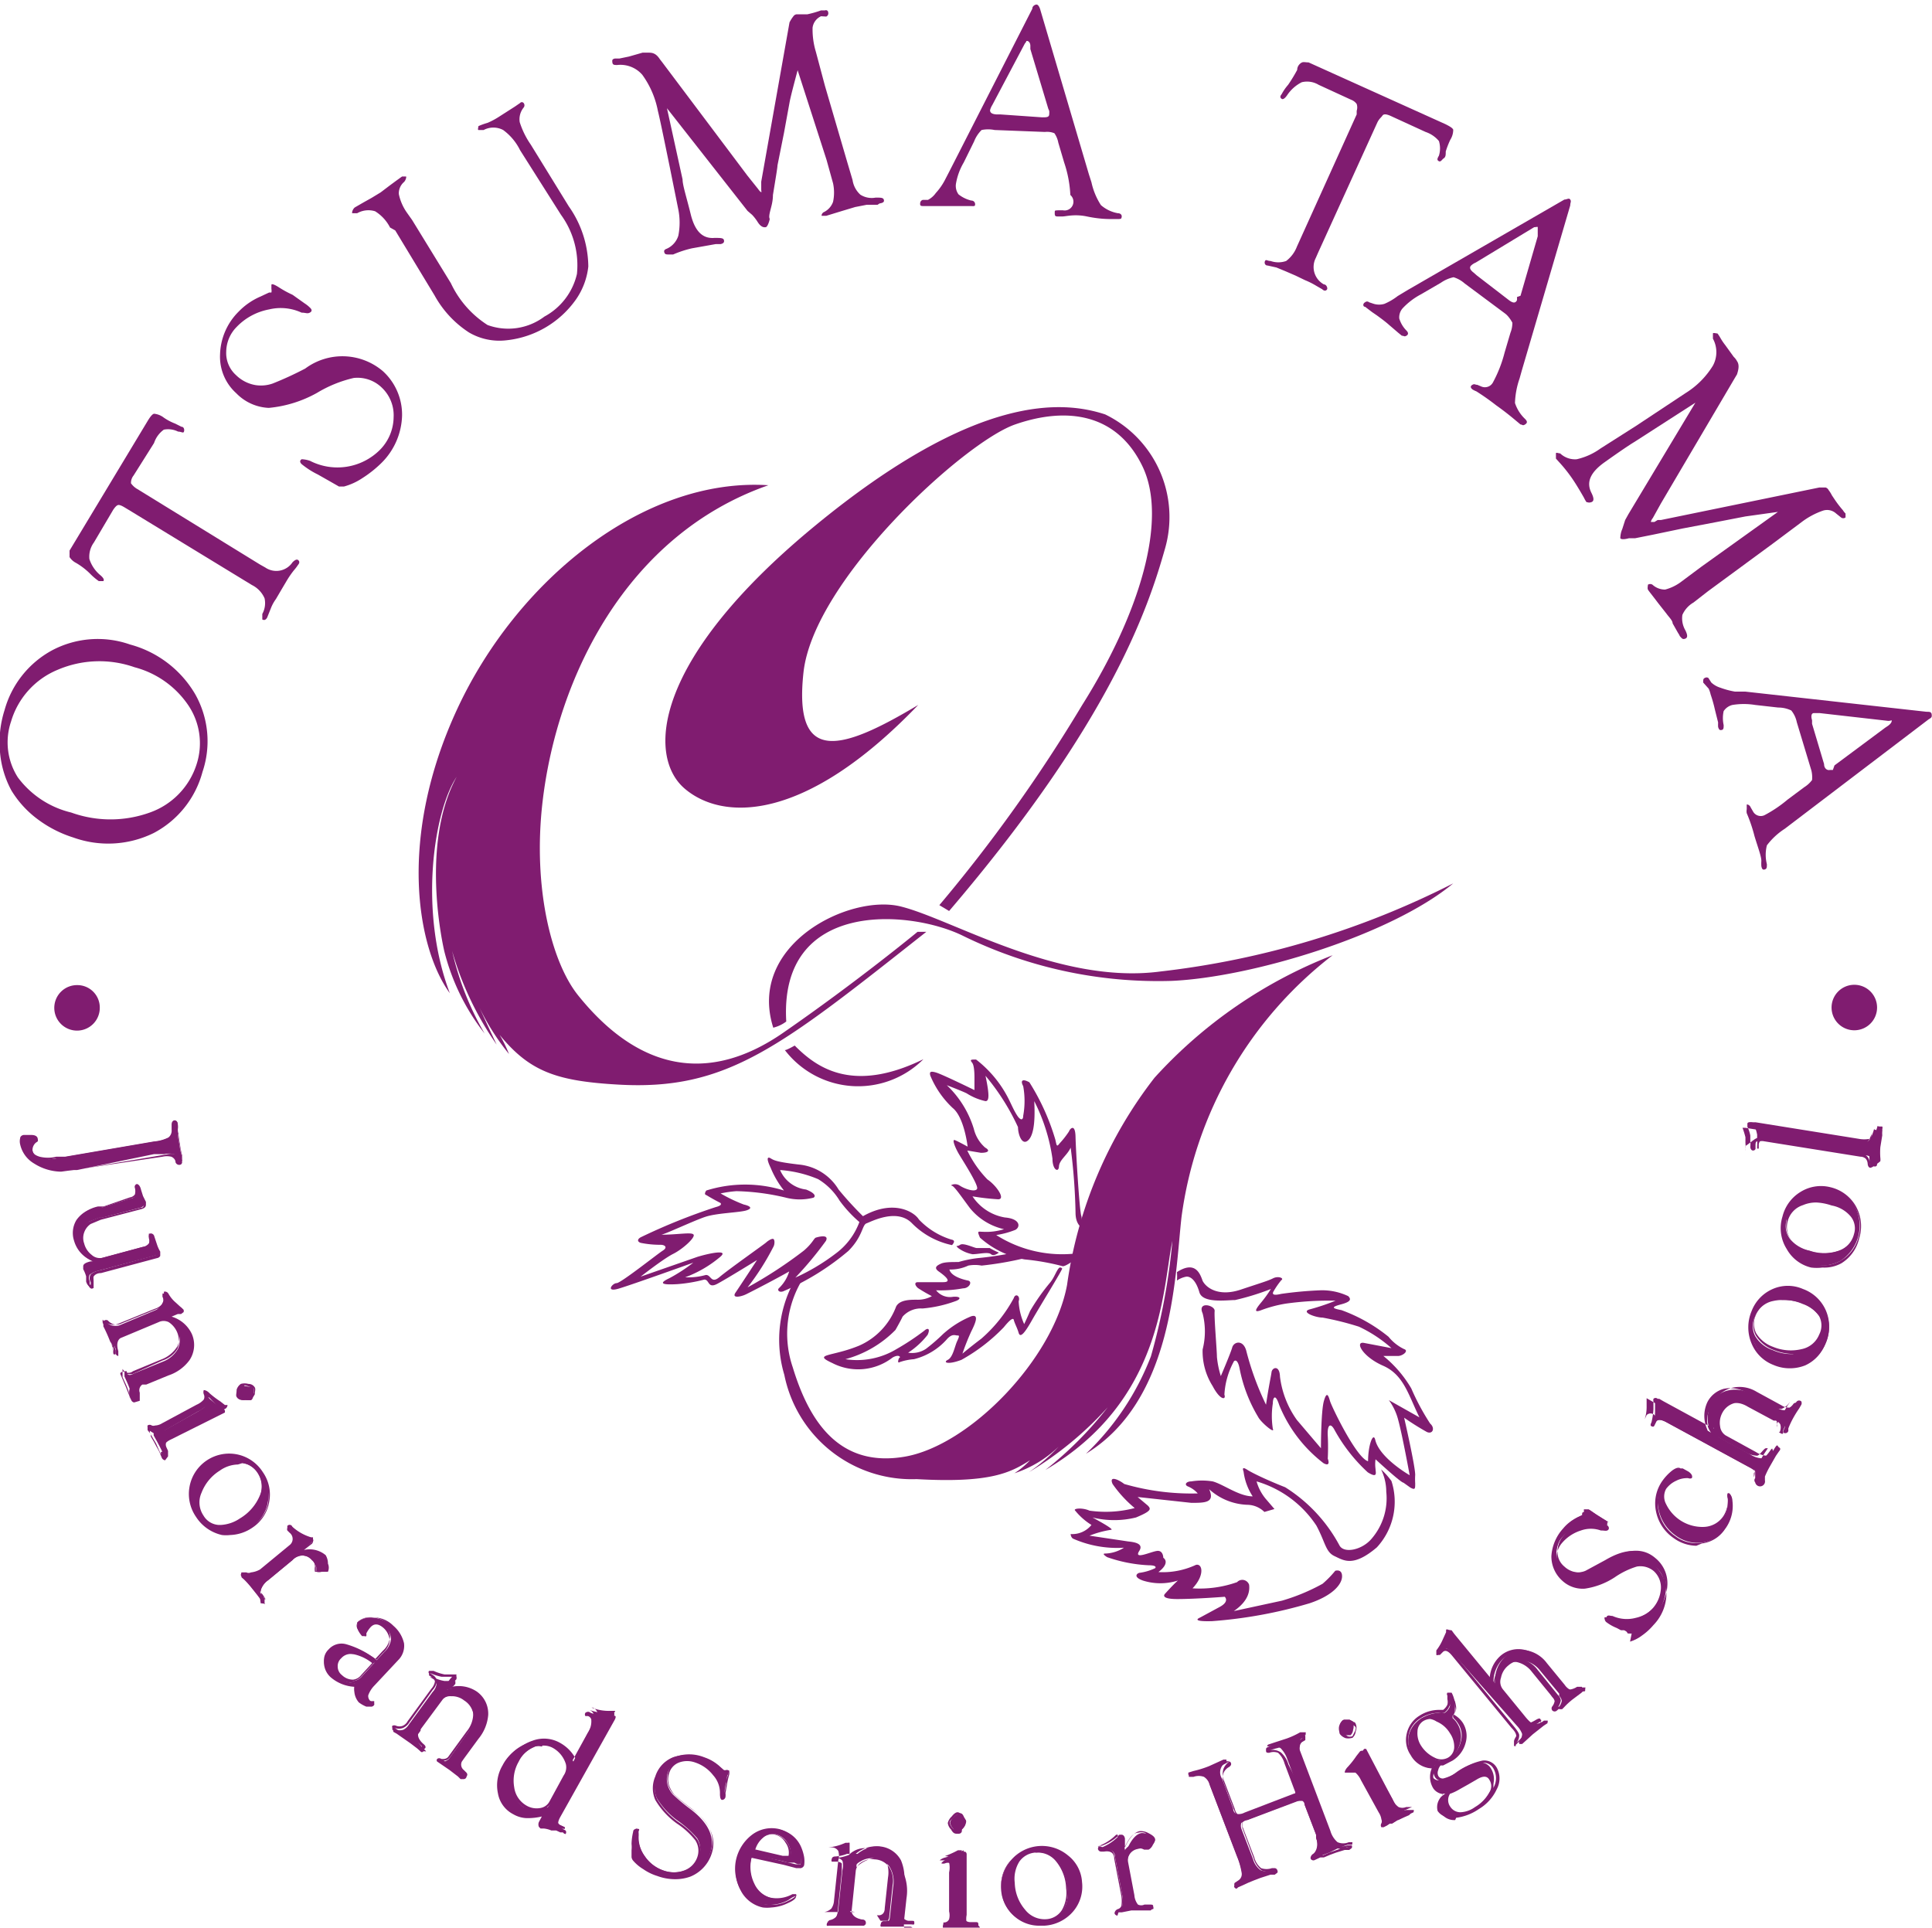 <svg xmlns="http://www.w3.org/2000/svg" viewBox="0 0 59.44 59.31"><defs><style>.cls-1{fill:#801c70;}</style></defs><title>logo</title><g id="レイヤー_2" data-name="レイヤー 2"><g id="レイヤー_1-2" data-name="レイヤー 1"><path class="cls-1" d="M57.75,31a.7.7,0,1,0-.7.7A.7.7,0,0,0,57.75,31Z"/><path class="cls-1" d="M.14,21.85A3,3,0,0,1,1.62,20,3,3,0,0,1,4,19.83a3.32,3.32,0,0,1,2,1.52,2.94,2.94,0,0,1,.23,2.4,3,3,0,0,1-1.5,1.88,3.17,3.17,0,0,1-2.47.14,3.66,3.66,0,0,1-1.11-.57,3.12,3.12,0,0,1-.8-.88A3,3,0,0,1,0,23.14,3.27,3.27,0,0,1,.14,21.85Zm.2.35a2,2,0,0,0,.21,1.72A2.88,2.88,0,0,0,2.19,25a3.57,3.57,0,0,0,2.42,0,2.32,2.32,0,0,0,1.44-1.49,2.09,2.09,0,0,0-.25-1.8,2.88,2.88,0,0,0-1.66-1.18,3.26,3.26,0,0,0-2.37.08A2.48,2.48,0,0,0,.34,22.2Z"/><path class="cls-1" d="M4.74,13.63l-.63,1a.36.36,0,0,0-.08.24.61.61,0,0,0,.2.18L8,17.37l.16.09A.6.6,0,0,0,9,17.3c.07-.07.13-.1.17-.07s.06.08,0,.15a1.54,1.54,0,0,1-.13.17,2.9,2.9,0,0,0-.22.32l-.16.27-.17.29a1.25,1.25,0,0,0-.15.27L8.22,19q-.06.11-.15.06s0-.09,0-.17a.69.69,0,0,0,.07-.48A.82.82,0,0,0,7.75,18L3.93,15.67l-.1-.06c-.1-.06-.16-.08-.2-.07s-.09.06-.15.15l-.59,1a.74.74,0,0,0-.14.51,1.07,1.07,0,0,0,.34.5q.14.12.09.18s-.08,0-.14,0a1.83,1.83,0,0,1-.27-.23,2.15,2.15,0,0,0-.43-.33.51.51,0,0,1-.2-.18c0-.05,0-.11,0-.2l2.41-4c.08-.13.14-.2.19-.21a.58.58,0,0,1,.3.12,1.64,1.64,0,0,0,.34.18l.2.1c.08,0,.1.09.08.15s-.08,0-.18,0a.69.69,0,0,0-.44-.06A.82.82,0,0,0,4.74,13.63Z"/><path class="cls-1" d="M7.34,9.59A2.08,2.08,0,0,1,8,9.13L8.28,9l.07,0a.28.28,0,0,0,0-.11V8.77a0,0,0,0,1,0,0c0-.06.12,0,.23.07A3.23,3.23,0,0,0,9,9.07l.38.27a.89.89,0,0,1,.15.12c.07.06.08.12,0,.16s-.12,0-.25,0a1.53,1.53,0,0,0-1-.1,1.85,1.85,0,0,0-1,.54,1.1,1.1,0,0,0-.32.76.91.91,0,0,0,.3.72,1.12,1.12,0,0,0,.61.31,1.09,1.09,0,0,0,.52-.05,10.53,10.53,0,0,0,1-.46,1.92,1.92,0,0,1,2.39.08,1.81,1.81,0,0,1,.59,1.37,2.13,2.13,0,0,1-.64,1.46,3.56,3.56,0,0,1-.58.46,1.93,1.93,0,0,1-.57.26h-.15l-.28-.16-.37-.21a2.56,2.56,0,0,1-.5-.32q-.09-.09,0-.15s.12,0,.26.05a1.85,1.85,0,0,0,2.15-.34,1.45,1.45,0,0,0,.42-1,1.17,1.17,0,0,0-.36-.91,1.07,1.07,0,0,0-.87-.3,3.87,3.87,0,0,0-1.13.46,3.75,3.75,0,0,1-1.48.46,1.48,1.48,0,0,1-1-.45,1.51,1.51,0,0,1-.5-1.19A1.93,1.93,0,0,1,7.34,9.59Z"/><path class="cls-1" d="M17.26,6.61,16,4.62A1.69,1.69,0,0,0,15.48,4a.64.64,0,0,0-.6,0c-.08,0-.13,0-.16,0s0-.1,0-.12A2.27,2.27,0,0,1,15,3.78a2.3,2.3,0,0,0,.34-.18l.5-.32L16,3.17a.07.07,0,0,1,.11,0,.11.11,0,0,1,0,.14.57.57,0,0,0-.12.45,2.58,2.58,0,0,0,.34.69l1.17,1.9a3.26,3.26,0,0,1,.6,1.85,2.19,2.19,0,0,1-.37,1,3,3,0,0,1-2.15,1.27,1.85,1.85,0,0,1-1.15-.24,3.19,3.19,0,0,1-1.06-1.14l-1.21-2L12,7a1.26,1.26,0,0,0-.46-.5.7.7,0,0,0-.55.06c-.08,0-.13,0-.15,0s0-.12.08-.18l.26-.15.25-.14.28-.17L12,5.7l.19-.14.18-.13c.05,0,.1,0,.12,0s0,.11-.06.17a.46.46,0,0,0-.16.37,1.54,1.54,0,0,0,.24.56l.17.24,1.19,1.94A3.08,3.08,0,0,0,15,10a1.85,1.85,0,0,0,1.75-.26,2,2,0,0,0,1-1.31A2.64,2.64,0,0,0,17.26,6.61Z"/><path class="cls-1" d="M24.54,2.16c-.13.49-.22.83-.25,1l-.17.93-.2,1c0,.06-.05.36-.14.91,0,.23-.07.41-.1.56s0,.15,0,.18-.06.24-.12.25-.15,0-.25-.16a1.41,1.41,0,0,0-.17-.22L23,6.49,20.52,3.33,21,5.52c0,.18.12.54.25,1.07s.37.76.73.73c.18,0,.27,0,.29.06s0,.11-.1.13l-.15,0-.73.13a3.29,3.29,0,0,0-.58.19l-.12,0c-.09,0-.13,0-.15-.06s0-.09.08-.12a.65.65,0,0,0,.35-.4,2.08,2.08,0,0,0,0-.8l-.26-1.29c-.19-.93-.31-1.51-.37-1.75a2.77,2.77,0,0,0-.48-1.11.89.89,0,0,0-.77-.3c-.09,0-.14,0-.15-.08s0-.1.08-.12l.14,0,.29-.06.42-.12.16,0c.12,0,.24,0,.37.2l.07.09L23,5.41l.32.4c.05.07.08.1.1.1s0,0,0-.1l0-.13V5.59l.87-4.9A1.09,1.09,0,0,1,24.41.5a.14.14,0,0,1,.1-.06l.19,0,.14,0a3.27,3.27,0,0,0,.42-.12l.12,0a.07.07,0,0,1,.1.06.11.11,0,0,1-.06.13L25.26.5A.45.45,0,0,0,25,.85a2.37,2.37,0,0,0,.1.74l.28,1.05L26.07,5l.16.54a.76.76,0,0,0,.24.45.65.65,0,0,0,.47.09c.15,0,.23,0,.25.06s0,.1-.13.12L27,6.3l-.33,0-.36.07-.4.12-.49.15c-.08,0-.13,0-.14,0s0-.09.08-.12a.56.56,0,0,0,.27-.31,1.37,1.37,0,0,0,0-.57l-.2-.72Z"/><path class="cls-1" d="M32.15,4.06,30.6,4a1,1,0,0,0-.4,0,1,1,0,0,0-.23.35L29.65,5a1.91,1.91,0,0,0-.24.66.44.44,0,0,0,.08.32,1,1,0,0,0,.39.19c.08,0,.12.06.12.11s0,.07-.12.06h-.15l-.41,0-.47,0h-.43c-.08,0-.12,0-.11-.09a.11.11,0,0,1,.08-.1l.16,0a.67.67,0,0,0,.24-.21,1.89,1.89,0,0,0,.27-.38l.15-.29,2.55-5c0-.09.09-.13.13-.13s.08.05.11.14l1.5,5.08.08.25a2.13,2.13,0,0,0,.29.7,1.08,1.08,0,0,0,.52.25c.09,0,.13.06.12.11s0,.07-.12.07l-.16,0c-.15,0-.41,0-.79-.08s-.65,0-.75,0h-.13c-.08,0-.11,0-.11-.1s0-.08.11-.09l.14,0A.27.27,0,0,0,32.93,6a3.63,3.63,0,0,0-.19-1l-.18-.61a.75.75,0,0,0-.12-.29A.58.58,0,0,0,32.15,4.06Zm.1-.72L31.7,1.51l0-.1c0-.1-.06-.15-.1-.15s0,0-.07.08l-1,1.89a.57.57,0,0,0-.07.16c0,.08.06.12.19.13h.12l1.29.09c.14,0,.22,0,.22-.1a.46.46,0,0,0,0-.1Z"/><path class="cls-1" d="M43.86,4.06l-1.09-.5c-.12-.05-.2-.06-.24,0s-.1.09-.16.22l-1.82,4-.07.16a.61.61,0,0,0,.25.81c.08,0,.12.11.1.15s-.08.07-.15,0l-.19-.11a2.47,2.47,0,0,0-.34-.17l-.29-.14-.3-.13-.29-.12L39,8.17c-.08,0-.11-.08-.08-.14s.07,0,.17,0a.72.72,0,0,0,.48,0,1,1,0,0,0,.33-.44l1.84-4.07,0-.11a.34.34,0,0,0,0-.21.36.36,0,0,0-.17-.13l-1-.46a.69.69,0,0,0-.52-.08,1.18,1.18,0,0,0-.45.4c-.07.1-.13.14-.17.11s-.06-.07,0-.14a1.51,1.51,0,0,1,.2-.29,4.76,4.76,0,0,0,.28-.46c0-.13.1-.21.15-.23s.11,0,.2,0l4.21,1.9c.14.07.22.12.24.17a.58.58,0,0,1-.09.31,2.74,2.74,0,0,0-.14.36c0,.1,0,.17-.06.21s-.09.12-.15.09-.06-.07,0-.17a.76.76,0,0,0,0-.45A.91.91,0,0,0,43.86,4.06Z"/><path class="cls-1" d="M46.31,9.65l-1.25-.93a.91.91,0,0,0-.34-.19,1.07,1.07,0,0,0-.39.17l-.62.36a2.12,2.12,0,0,0-.56.43.42.42,0,0,0-.1.31.89.89,0,0,0,.22.37c.06.06.07.12,0,.16s-.07,0-.14,0l-.11-.09L42.74,10c-.1-.09-.22-.18-.37-.29l-.16-.11L42,9.44c-.07,0-.08-.1,0-.14a.09.09,0,0,1,.12,0l.15.05a.58.58,0,0,0,.32,0A1.84,1.84,0,0,0,43,9.11l.28-.17,4.85-2.8c.08,0,.14-.06.18,0s0,.09,0,.18l-1.49,5.08-.07.25a2.52,2.52,0,0,0-.14.75,1.18,1.18,0,0,0,.31.49c.07.07.08.12,0,.17s-.08,0-.14,0l-.12-.1c-.12-.1-.32-.27-.63-.49a7.43,7.43,0,0,0-.61-.43.64.64,0,0,1-.12-.06c-.06-.05-.07-.1,0-.14s.08,0,.15,0l.12.05a.28.28,0,0,0,.36-.12,4,4,0,0,0,.36-.92l.18-.61a.84.84,0,0,0,.06-.31S46.44,9.75,46.31,9.65Zm.47-.55.53-1.83,0-.1c0-.09,0-.16,0-.18s-.05,0-.11,0L45.4,8.08a.45.45,0,0,0-.15.1q-.07.09.09.21l.09.08,1,.77c.11.08.19.1.24,0a.34.34,0,0,0,0-.1Z"/><path class="cls-1" d="M54.7,15.75l-1,.14-.93.18-1,.19-.91.19-.55.11-.19,0q-.23.06-.27,0s0-.15.06-.28L50,16l.1-.18,2.06-3.43-1.88,1.21c-.15.09-.46.3-.91.62s-.57.62-.41.94c.08.16.09.26,0,.29s-.1,0-.15,0a1,1,0,0,1-.08-.14q-.24-.42-.39-.63a4.57,4.57,0,0,0-.38-.47l-.09-.1c0-.07,0-.12,0-.16s.08,0,.13,0a.66.66,0,0,0,.51.18,2,2,0,0,0,.73-.33l1.1-.7,1.51-1a2.59,2.59,0,0,0,.85-.85.87.87,0,0,0,0-.83c0-.07,0-.13,0-.16s.1,0,.14,0a1.18,1.18,0,0,1,.08.12,1.85,1.85,0,0,0,.16.24l.26.36a.5.5,0,0,1,.1.13c.07.1.06.23,0,.41l-.06.1L51.1,15.49l-.25.45a.28.28,0,0,0-.06.12s.05,0,.11,0L51,16l.1,0,4.87-1,.2,0a.16.16,0,0,1,.09.08.93.93,0,0,1,.1.16l.08.12a3.22,3.22,0,0,0,.26.34.49.49,0,0,0,.08.1c0,.05,0,.09,0,.12a.11.11,0,0,1-.14,0l-.15-.12a.41.41,0,0,0-.4-.09,2.36,2.36,0,0,0-.67.36l-.87.65-2,1.47-.45.35a.82.82,0,0,0-.34.38.73.73,0,0,0,.09.47c.07.14.08.23,0,.26s-.1,0-.17-.08a.41.41,0,0,0-.05-.09l-.17-.3c0-.09-.12-.2-.19-.3l-.26-.33c-.18-.24-.29-.37-.31-.41s0-.12,0-.15a.13.13,0,0,1,.14,0,.57.57,0,0,0,.39.15,1.43,1.43,0,0,0,.52-.26l.59-.44Z"/><path class="cls-1" d="M55.73,23.71l-.45-1.49a.83.83,0,0,0-.17-.36.91.91,0,0,0-.4-.09L54,21.69a2.17,2.17,0,0,0-.7,0,.45.45,0,0,0-.27.19,1,1,0,0,0,0,.43c0,.08,0,.14-.06.15s-.08,0-.11-.09a1.06,1.06,0,0,1,0-.14l-.1-.4a4.21,4.21,0,0,0-.13-.46.93.93,0,0,0-.06-.18L52.4,21c0-.08,0-.12.05-.14a.1.1,0,0,1,.11,0l.09.14a.72.72,0,0,0,.28.16,2.5,2.5,0,0,0,.45.12l.32,0,5.57.62c.09,0,.15,0,.16.08s0,.1-.09.15l-4.22,3.21-.21.16a2.14,2.14,0,0,0-.55.51,1.18,1.18,0,0,0,0,.58c0,.09,0,.14-.06.16s-.09,0-.11-.1a1.12,1.12,0,0,1,0-.16c0-.14-.1-.4-.21-.76a4.76,4.76,0,0,0-.24-.71.33.33,0,0,1,0-.12c0-.07,0-.12,0-.14s.09,0,.12.08l.07.12a.27.27,0,0,0,.36.12A4,4,0,0,0,55,24.6l.51-.38a.88.88,0,0,0,.24-.22A.9.9,0,0,0,55.73,23.71Zm.71-.16L58,22.39l.09-.06c.08-.06.11-.11.11-.15s0,0-.11,0l-2.11-.24h-.17c-.08,0-.1.09-.06.22l0,.11.37,1.24c0,.14.1.2.18.18l.09,0Z"/><path class="cls-1" d="M2,35.6l2.74-.47A1.24,1.24,0,0,0,5.2,35a.33.33,0,0,0,.13-.26v-.17q0-.09.06-.09s.06,0,.07.08a1.83,1.83,0,0,1,0,.19,2.73,2.73,0,0,0,.06.46,1.77,1.77,0,0,0,.07.34.8.8,0,0,1,0,.15s0,.06,0,.06-.06,0-.08-.06a.31.31,0,0,0-.16-.19.68.68,0,0,0-.29,0l-.22,0H4.74L2.37,36l-.13,0-.36,0a1.56,1.56,0,0,1-.81-.26.83.83,0,0,1-.41-.56.29.29,0,0,1,0-.16s0-.08.08-.08H.93c.12,0,.18,0,.19.08a.18.18,0,0,1-.06.1A.35.35,0,0,0,1,35.4a.3.3,0,0,0,.25.23,1,1,0,0,0,.53,0Z"/><path class="cls-1" d="M1.88,36.05h0a1.59,1.59,0,0,1-.83-.25.91.91,0,0,1-.43-.59.4.4,0,0,1,0-.19c0-.06.07-.1.12-.1H.94c.05,0,.2,0,.22.11s0,.08-.07.14A.3.3,0,0,0,1,35.4c0,.09.09.15.22.19a1.08,1.08,0,0,0,.51,0l.27,0,2.74-.47A1.21,1.21,0,0,0,5.18,35a.27.27,0,0,0,.1-.24v-.16c0-.1.06-.13.09-.13h0s.09,0,.1.12,0,.1,0,.2a2.61,2.61,0,0,0,.06.46,2.08,2.08,0,0,0,.07.33c0,.08,0,.14,0,.16a.08.08,0,0,1-.07.1.12.12,0,0,1-.13-.08c0-.09-.08-.15-.13-.17a.59.59,0,0,0-.27,0L2.25,36ZM.79,35h0s0,0-.05.06a.25.25,0,0,0,0,.15.85.85,0,0,0,.39.53,1.47,1.47,0,0,0,.79.24l.36,0,.12,0,2.72-.46a.61.61,0,0,1,.31,0,.4.4,0,0,1,.18.2s0,0,0,0h0a1.1,1.1,0,0,0,0-.15,2.26,2.26,0,0,1-.07-.34,4,4,0,0,1-.06-.47,1.83,1.83,0,0,0,0-.19s0,0,0,0,0,0,0,.06v.17a.35.35,0,0,1-.13.29,1,1,0,0,1-.45.14L2,35.64l-.27,0a1.24,1.24,0,0,1-.55,0,.36.36,0,0,1-.28-.26A.34.34,0,0,1,1,35.12c.05-.06.05-.07.05-.08s0,0-.15,0H.79Z"/><path class="cls-1" d="M2.88,38.81a.94.94,0,0,1-.6-.63.77.77,0,0,1,.07-.64.94.94,0,0,1,.59-.38l.17,0L4,36.88c.09,0,.15-.06.17-.11a.31.31,0,0,0,0-.22s0-.07,0-.08.07,0,.1.15l.06.19.09.19a.15.15,0,0,1,0,.06s0,.08-.11.1h0l-1.18.31-.09,0-.3.12a.6.6,0,0,0-.23.29.56.56,0,0,0,0,.36.63.63,0,0,0,.25.37.39.39,0,0,0,.36.1l1.26-.34a.34.34,0,0,0,.2-.11.23.23,0,0,0,0-.2c0-.06,0-.09,0-.1s.07,0,.08.08l0,.08.06.18a.75.75,0,0,0,.1.2l0,.06s0,.06-.08.08l-1.72.46a.7.7,0,0,0-.26.12.22.22,0,0,0,0,.2v.07s0,.07,0,.08-.07,0-.11-.14l0-.16a1.11,1.11,0,0,0-.09-.22l0-.09c0-.06.06-.11.23-.15Z"/><path class="cls-1" d="M2.83,39.65c-.07,0-.11-.09-.14-.17l0-.16a1.59,1.59,0,0,0-.08-.21.49.49,0,0,1,0-.1c0-.13.17-.18.25-.2a1,1,0,0,1-.53-.62.83.83,0,0,1,.08-.68,1,1,0,0,1,.61-.39l.17,0L4,36.84a.22.22,0,0,0,.15-.09.4.4,0,0,0,0-.2.09.09,0,0,1,.06-.12h0s.09,0,.13.18l.06.19.09.18,0,.07c0,.05,0,.11-.13.15h0l-1.26.33-.31.13a.52.52,0,0,0-.2.26.5.5,0,0,0,0,.34.64.64,0,0,0,.23.35.37.37,0,0,0,.33.09l1.26-.34c.11,0,.16-.06.17-.09a.24.24,0,0,0,0-.17c0-.12,0-.14.06-.15h0s.09,0,.11.1l.09.27a1.07,1.07,0,0,0,.09.19l0,.06s0,.06,0,.07a.13.13,0,0,1-.1.07l-1.72.46c-.16,0-.22.09-.23.11s0,.08,0,.16l0,.07c0,.09,0,.12,0,.12Zm1.38-3.14s0,0,0,0a.4.4,0,0,1,0,.25.29.29,0,0,1-.2.12L3,37.2a.89.89,0,0,0-.56.36.74.74,0,0,0-.07.61.92.92,0,0,0,.58.61l.1,0-.21.06c-.17,0-.2.09-.2.11l0,.08a1,1,0,0,1,.09.23l0,.16c0,.09,0,.1.06.11v0l0-.08a.24.24,0,0,1,0-.24.57.57,0,0,1,.27-.12l1.72-.47,0,0a.09.09,0,0,0,0-.06l-.1-.2-.08-.27s0-.06,0-.06a.11.11,0,0,0,0,.06.29.29,0,0,1,0,.23.33.33,0,0,1-.22.13l-1.26.34a.46.46,0,0,1-.4-.11.7.7,0,0,1-.26-.39.74.74,0,0,1,0-.39.66.66,0,0,1,.24-.3l.32-.13.09,0,1.22-.31c.09,0,.08-.05.08-.06l0,0a.62.62,0,0,1-.09-.19l-.07-.2C4.23,36.52,4.21,36.51,4.21,36.51Z"/><path class="cls-1" d="M5.06,40.51a1,1,0,0,1,.69.53.83.83,0,0,1-.06.78,1.35,1.35,0,0,1-.63.45l-.61.25-.08,0-.11.06a.23.23,0,0,0-.11.29l0,.11a.1.1,0,0,1,0,.1s-.07,0-.09-.06a.53.53,0,0,1,0-.11l-.12-.31-.11-.25,0-.09,0-.07v0s0,0,0,0,.05,0,.07,0l0,.07c.05.06.12.06.22,0L5,41.9a.9.9,0,0,0,.47-.39.64.64,0,0,0,0-.54.63.63,0,0,0-.28-.32.38.38,0,0,0-.35,0l-1,.4-.07,0-.13.05c-.13.07-.16.22-.08.45,0,.06,0,.1,0,.11a.05.05,0,0,1-.07,0,.34.34,0,0,1,0-.14s0-.11-.1-.24a4.68,4.68,0,0,0-.21-.47s0-.09,0-.1a0,0,0,0,1,0-.06.06.06,0,0,1,.07,0,.34.34,0,0,0,.19.13.44.44,0,0,0,.23,0l1.14-.48A.43.43,0,0,0,5,40.09a.19.19,0,0,0,0-.19l0-.1a.11.11,0,0,1,0,0s0,0,0,0,.05,0,.08,0a1.23,1.23,0,0,0,.23.28l.13.11.08.08a.08.08,0,0,1,0,.05s0,0-.06.07l-.09,0Z"/><path class="cls-1" d="M4.13,43.15s-.07,0-.1-.09A.39.39,0,0,1,4,43l-.12-.31-.18-.42v0h0s0-.05.06-.06h0a.12.12,0,0,1,.08,0l.05.07s.09,0,.18,0L5,41.86a.83.83,0,0,0,.46-.36.69.69,0,0,0-.27-.82.35.35,0,0,0-.31,0l-1.17.49s-.17.08-.07.4c0,.11,0,.14,0,.15h0s-.06,0-.08-.07a.62.62,0,0,1,0-.14l-.09-.23a3.18,3.18,0,0,0-.21-.47.41.41,0,0,1-.05-.11.06.06,0,0,1,0-.07.11.11,0,0,1,0,0,.1.1,0,0,1,.11,0,.41.41,0,0,0,.16.11.36.36,0,0,0,.21,0l1.15-.47a.58.58,0,0,0,.21-.13.16.16,0,0,0,0-.15l0-.11a.15.15,0,0,1,0-.07.08.08,0,0,1,0-.07.13.13,0,0,1,.13.06,1,1,0,0,0,.23.28l.12.11.06.05s0,0,0,0l.06.06a.16.16,0,0,1,0,.07l-.08.06-.1,0-.19.08a1,1,0,0,1,.62.53.84.84,0,0,1-.07.81,1.32,1.32,0,0,1-.65.47l-.68.28-.12,0a.21.21,0,0,0-.08.25l0,.11c0,.09,0,.13,0,.14Zm-.36-.95,0,.07,0,.1.11.24a2,2,0,0,1,.11.32.54.54,0,0,1,0,.1l0,0h0s0,0,0,0l0-.11a.29.29,0,0,1,.12-.34l.13-.06.08,0,.6-.25a1.26,1.26,0,0,0,.61-.43.78.78,0,0,0,.07-.74,1,1,0,0,0-.67-.52l-.11,0,.39-.16.1,0,0,0,0,0,0,0-.06,0-.12-.11A1.37,1.37,0,0,1,5,39.78l0,0v0l0,.11a.21.21,0,0,1,0,.22.47.47,0,0,1-.24.16l-1.15.47a.43.43,0,0,1-.25,0,.35.35,0,0,1-.2-.14s0,0,0,0h0a.29.29,0,0,0,0,.1,4.31,4.31,0,0,1,.21.48c.05.11.08.2.1.24a.4.4,0,0,0,0,.13v0s0,0,0-.06c-.09-.25,0-.42.11-.49l.2-.09,1-.4a.41.41,0,0,1,.38,0,.66.66,0,0,1,.3.34.71.71,0,0,1,0,.57,1,1,0,0,1-.5.41l-.87.36a.21.21,0,0,1-.27,0l-.05-.07h0Z"/><path class="cls-1" d="M5.26,44.29a.56.56,0,0,0-.21.16.28.28,0,0,0,0,.2l.05.12c0,.06,0,.1,0,.11a.06.06,0,0,1-.08,0A.89.89,0,0,1,5,44.68l-.09-.18-.08-.15-.1-.18a.23.23,0,0,1,0-.07L4.57,44s0-.07,0-.09a.07.07,0,0,1,.08,0l0,0a.15.15,0,0,0,.15.06A.54.54,0,0,0,5.07,44l1-.56c.14-.08.22-.13.24-.18s0-.11,0-.2,0-.1,0-.11.07,0,.14.09a3.22,3.22,0,0,0,.34.26l.13.09s0,0,0,.07Zm2.55-1.56s0,.09,0,.17l-.06.1a.1.1,0,0,1,0,.06.32.32,0,0,1-.2,0A.26.26,0,0,1,7.3,43s0-.09,0-.18a.26.26,0,0,1,.11-.16.32.32,0,0,1,.2,0C7.74,42.67,7.8,42.69,7.81,42.73Z"/><path class="cls-1" d="M5.08,44.93a.13.13,0,0,1-.1-.07l-.07-.17a1.47,1.47,0,0,0-.09-.17l-.08-.15-.1-.17,0-.07L4.54,44s0-.07,0-.09a.1.1,0,0,1,0-.05.11.11,0,0,1,.13,0l0,0a.14.14,0,0,0,.1,0,.44.44,0,0,0,.22-.07l1.06-.57a.6.6,0,0,0,.22-.16.19.19,0,0,0,0-.16.18.18,0,0,1,0-.13l0,0s.09,0,.18.1a2.79,2.79,0,0,0,.33.25l.14.11H7s0,.07-.06.11l-1.63.87c-.13.08-.18.12-.19.15a.2.2,0,0,0,0,.17l.05.11c0,.11,0,.15,0,.17Zm-.47-1h0v0l0,.08,0,.07.1.18.09.15.08.18.07.16s0,0,0,0h0s0,0,0-.07L5,44.66a.3.3,0,0,1,0-.23.63.63,0,0,1,.22-.18l1.63-.87h0l-.11-.08A3.22,3.22,0,0,1,6.44,43L6.35,43l0,0a.27.27,0,0,1,0,.24.7.7,0,0,1-.26.19l-1,.57a.6.6,0,0,1-.24.08h0A.23.23,0,0,1,4.67,44l0,0Zm3-.85-.13,0c-.11,0-.17-.05-.2-.1s0-.11,0-.22a.33.33,0,0,1,.13-.18.43.43,0,0,1,.23,0c.11,0,.17.06.2.11s0,.12,0,.21l-.06.1a.12.12,0,0,1-.06.08Zm-.08-.46h0s0,0-.1.14a.31.31,0,0,0,0,.15s0,0,.15.06a.34.34,0,0,0,.17,0l0,0,.06-.11c0-.06,0-.11,0-.13s0,0-.15-.07Z"/><path class="cls-1" d="M8.06,45.33a1.17,1.17,0,0,1,.18.89,1.14,1.14,0,0,1-.49.76,1.16,1.16,0,0,1-.91.18,1.17,1.17,0,0,1-.77-.54,1.19,1.19,0,0,1-.2-.9A1.11,1.11,0,0,1,6.39,45a1.1,1.1,0,0,1,.9-.18A1.23,1.23,0,0,1,8.06,45.33Zm-.13,0A.71.71,0,0,0,7.41,45a1,1,0,0,0-.67.2,1.39,1.39,0,0,0-.58.7.78.78,0,0,0,.06.73.64.64,0,0,0,.51.31,1,1,0,0,0,.67-.21,1.49,1.49,0,0,0,.6-.69A.79.79,0,0,0,7.93,45.33Z"/><path class="cls-1" d="M7.08,47.23a1.07,1.07,0,0,1-.25,0,1.28,1.28,0,0,1-.8-.56,1.24,1.24,0,0,1-.2-.92,1.24,1.24,0,0,1,1.47-1,1.23,1.23,0,0,1,.79.55,1.2,1.2,0,0,1,.19.92,1.18,1.18,0,0,1-.51.78A1.28,1.28,0,0,1,7.08,47.23Zm0-2.42a1.09,1.09,0,0,0-.62.2,1.07,1.07,0,0,0-.5.72,1.11,1.11,0,0,0,.19.87,1.16,1.16,0,0,0,.75.52,1.06,1.06,0,0,0,.87-.18,1,1,0,0,0,.48-.72A1.12,1.12,0,0,0,8,45.35a1.17,1.17,0,0,0-.74-.51ZM6.79,47H6.73a.68.68,0,0,1-.54-.32.85.85,0,0,1-.07-.78,1.46,1.46,0,0,1,.6-.72,1.1,1.1,0,0,1,.69-.2.73.73,0,0,1,.55.34.77.77,0,0,1,.07.75,1.46,1.46,0,0,1-.61.71A1.12,1.12,0,0,1,6.79,47Zm.53-1.94a1,1,0,0,0-.56.19,1.38,1.38,0,0,0-.56.68.72.72,0,0,0,.06.7.58.58,0,0,0,.47.29h.06a1.15,1.15,0,0,0,.59-.2A1.48,1.48,0,0,0,8,46a.74.74,0,0,0-.06-.68.65.65,0,0,0-.49-.3Z"/><path class="cls-1" d="M9.25,47.77c.39-.05.64,0,.76.14a.5.5,0,0,1,.06.23.29.29,0,0,1,0,.22s-.07,0-.17,0a.29.29,0,0,1-.17,0s0,0,0-.14A.44.44,0,0,0,9.59,48a.4.4,0,0,0-.27-.14A.47.47,0,0,0,9,48l-.75.62a.61.61,0,0,0-.21.25.24.24,0,0,0,0,.24l.08.12s0,.08,0,.1-.06,0-.1,0L8,49.17l-.09-.12-.12-.16-.08-.09a1.77,1.77,0,0,0-.21-.23.45.45,0,0,1-.07-.07.06.06,0,0,1,0-.09s.06,0,.11,0a.2.2,0,0,0,.17.05A.94.94,0,0,0,8,48.32l.9-.75A.28.28,0,0,0,9,47.14l-.07-.07s0-.06,0-.09H9l0,0a1.5,1.5,0,0,0,.57.32l.06,0s0,.07,0,.11l0,0Z"/><path class="cls-1" d="M8.16,49.35a.11.11,0,0,1-.09-.05L8,49.19l-.09-.12-.2-.25a2.79,2.79,0,0,0-.2-.22l-.08-.07s0-.06,0-.08a.07.07,0,0,1,0-.07s.09,0,.15,0a.16.16,0,0,0,.14,0A.72.72,0,0,0,8,48.29l.91-.75a.24.24,0,0,0,0-.38l-.07-.07a.11.11,0,0,1,0-.08.61.61,0,0,1,0-.06A.09.09,0,0,1,9,47a.1.1,0,0,1,0,0,1.4,1.4,0,0,0,.56.31.1.1,0,0,1,.07.05.07.07,0,0,1,0,.07.12.12,0,0,1-.06.09l0,0-.22.17a.77.77,0,0,1,.67.16.51.51,0,0,1,.07.26.32.32,0,0,1,0,.25s-.06,0-.2,0-.17,0-.2,0a.39.39,0,0,1,0-.16.34.34,0,0,0-.07-.2.36.36,0,0,0-.24-.13h0A.37.37,0,0,0,9,48l-.75.62a.57.57,0,0,0-.2.24.22.22,0,0,0,0,.2l.09.11c0,.09,0,.13,0,.16A.07.07,0,0,1,8.16,49.35Zm-.68-.91h0l0,0,.07.06a1.77,1.77,0,0,1,.21.23L8,49l.1.12.06.11s0,0,0,0,0,0,0-.05l-.08-.12A.28.28,0,0,1,8,48.83a.66.66,0,0,1,.23-.27L9,47.94a.43.43,0,0,1,.33-.12.44.44,0,0,1,.3.15.5.5,0,0,1,.09.25,1.13,1.13,0,0,0,0,.12s0,0,.13,0a.32.32,0,0,0,.15,0,.33.33,0,0,0,0-.18.49.49,0,0,0,0-.22c-.11-.12-.35-.17-.73-.12l-.13,0,.46-.38s0,0,0,0h0l0,0A1.43,1.43,0,0,1,9,47.05l0,0h0v0l.07.07a.31.31,0,0,1-.06.49L8,48.35a.76.76,0,0,1-.28.18.23.23,0,0,1-.21-.06S7.49,48.44,7.48,48.44Z"/><path class="cls-1" d="M11.59,51.08l.23-.25a.63.63,0,0,0,.21-.4.59.59,0,0,0-.21-.41c-.17-.16-.33-.17-.47,0a.78.78,0,0,0-.11.18.56.56,0,0,1-.05.08s0,0-.07,0a.49.49,0,0,1-.13-.2c0-.08,0-.13,0-.16a.61.61,0,0,1,.38-.15,1,1,0,0,1,1,.77.58.58,0,0,1-.17.48l-.72.79a.63.63,0,0,0-.2.31.22.22,0,0,0,.07.22l.06,0,0,0s0,0,0,.06-.08,0-.16,0a.91.91,0,0,1-.22-.13.5.5,0,0,1-.11-.48,1.29,1.29,0,0,1-.75-.28.59.59,0,0,1-.2-.38.45.45,0,0,1,.14-.38.53.53,0,0,1,.54-.16A2.63,2.63,0,0,1,11.59,51.08Zm-.07.08a1.46,1.46,0,0,0-.62-.3.46.46,0,0,0-.43.13.37.37,0,0,0-.12.3.38.38,0,0,0,.14.28.56.56,0,0,0,.39.15.41.41,0,0,0,.27-.16Z"/><path class="cls-1" d="M11.4,52.51l-.13,0a1,1,0,0,1-.23-.13.57.57,0,0,1-.13-.48,1.22,1.22,0,0,1-.72-.28.62.62,0,0,1-.22-.41.5.5,0,0,1,.15-.4.56.56,0,0,1,.58-.18,3,3,0,0,1,.89.44l.2-.22a.59.59,0,0,0,.2-.37.58.58,0,0,0-.19-.39c-.16-.14-.3-.15-.42,0a.83.83,0,0,0-.11.17.22.22,0,0,1,0,.08.07.07,0,0,1-.06,0l-.07,0a.74.74,0,0,1-.14-.22.2.2,0,0,1,0-.2.57.57,0,0,1,.41-.15.85.85,0,0,1,.69.25,1,1,0,0,1,.33.54.62.62,0,0,1-.18.52l-.73.78a.83.83,0,0,0-.19.3.2.2,0,0,0,.07.18l.05,0,.06,0a.09.09,0,0,1,0,.06.07.07,0,0,1,0,.06A.11.11,0,0,1,11.4,52.51Zm-.85-1.86a.48.48,0,0,0-.37.17.41.41,0,0,0-.13.35.54.54,0,0,0,.19.35,1.19,1.19,0,0,0,.72.27h0v0a.46.46,0,0,0,.1.45.56.56,0,0,0,.2.12c.08,0,.11,0,.12,0h0l-.05,0-.06,0a.24.24,0,0,1-.09-.26.8.8,0,0,1,.21-.33l.72-.79a.54.54,0,0,0,.16-.45A.94.94,0,0,0,12,50a.88.88,0,0,0-.63-.24.55.55,0,0,0-.36.14S11,50,11,50a.5.5,0,0,0,.13.19h0l0-.08a.7.7,0,0,1,.12-.18c.15-.17.34-.16.53,0a.6.6,0,0,1,.22.43.66.66,0,0,1-.22.43l-.25.27h0a2.7,2.7,0,0,0-.89-.45Zm.31,1.11a.57.57,0,0,1-.4-.16.42.42,0,0,1-.15-.31.4.4,0,0,1,.13-.32.5.5,0,0,1,.47-.15,1.41,1.41,0,0,1,.63.31l0,0-.4.43a.47.47,0,0,1-.3.17Zm-.06-.87a.38.38,0,0,0-.3.13.32.32,0,0,0-.11.26.33.33,0,0,0,.13.26.49.49,0,0,0,.34.14h0a.36.36,0,0,0,.25-.14l.34-.37a1.35,1.35,0,0,0-.56-.27Z"/><path class="cls-1" d="M13.71,52a1,1,0,0,1,.88.1.82.82,0,0,1,.35.7,1.41,1.41,0,0,1-.31.71l-.38.53-.05.06-.07.11a.24.24,0,0,0,.06.31l.08.08s.05.07,0,.09-.05,0-.1,0a.23.23,0,0,1-.08-.07l-.27-.2-.22-.15-.08-.06-.07,0,0,0a.06.06,0,0,1,0,0,.06.06,0,0,1,.07,0l.08,0q.11,0,.21-.09l.55-.77a.88.88,0,0,0,.21-.57.62.62,0,0,0-.29-.46.6.6,0,0,0-.4-.13.39.39,0,0,0-.33.14l-.61.85,0,.07-.08.11c-.08.13,0,.27.16.43s.06.07,0,.1a.05.05,0,0,1-.08,0l-.1-.09-.21-.16-.43-.3-.09-.05a.05.05,0,0,1,0-.07s0,0,.08,0a.34.34,0,0,0,.22,0,.41.41,0,0,0,.17-.16l.73-1a.44.44,0,0,0,.12-.24.21.21,0,0,0-.1-.16l-.1-.06,0,0s0,0,0,0,0,0,.09,0a1.12,1.12,0,0,0,.35.12l.16,0,.11,0,.07,0s0,0,0,.09l-.07.08Z"/><path class="cls-1" d="M14.26,54.74l-.09,0-.08-.08-.26-.2-.38-.26,0,0a.06.06,0,0,1,0-.08.09.09,0,0,1,.12,0l.08,0s.1,0,.15-.08l.56-.77a.87.87,0,0,0,.2-.55.59.59,0,0,0-.27-.43.63.63,0,0,0-.37-.12h0a.35.35,0,0,0-.3.12l-.74,1s-.1.16.16.38c.08.07.06.12,0,.15a.08.08,0,0,1-.13,0s-.06,0-.11-.09l-.2-.16c-.22-.16-.38-.26-.43-.29l-.1-.06,0-.06a.07.07,0,0,1,0-.06.13.13,0,0,1,.12,0,.28.28,0,0,0,.2,0,.31.31,0,0,0,.15-.14l.73-1a.44.44,0,0,0,.11-.22s0-.08-.08-.13l-.1-.06s0,0,0-.06a.06.06,0,0,1,0-.08s.08,0,.14,0a1.5,1.5,0,0,0,.34.11l.16,0h.12s.07,0,.08,0,0,0,0,.05a.16.16,0,0,1,0,.1.28.28,0,0,0-.06.08l-.12.16a1,1,0,0,1,.8.13.83.83,0,0,1,.36.73,1.32,1.32,0,0,1-.3.73l-.44.6-.07.1a.21.21,0,0,0,.06.26l.08.08c.06.07,0,.11,0,.14A.09.09,0,0,1,14.26,54.74Zm-.76-.63.07,0,.08.06.22.16a1.25,1.25,0,0,1,.27.21l.08.06,0,0h0s0,0,0,0l-.08-.08a.28.28,0,0,1-.07-.35l.08-.12.05-.07.38-.53a1.35,1.35,0,0,0,.3-.68.77.77,0,0,0-.34-.67,1,1,0,0,0-.84-.09l-.1,0,.24-.34.07-.08,0,0h-.17l-.16,0a1.52,1.52,0,0,1-.36-.12h0a0,0,0,0,0,0,0l.1.07a.24.24,0,0,1,.12.19.49.49,0,0,1-.13.27l-.72,1a.43.43,0,0,1-.2.17.4.4,0,0,1-.24,0h0l.09.06a3.58,3.58,0,0,1,.43.3,1,1,0,0,1,.21.16l.1.09h0s0,0,0-.05c-.2-.17-.26-.33-.16-.48l.12-.18.62-.85a.38.38,0,0,1,.35-.16h0a.72.72,0,0,1,.42.13.66.66,0,0,1,.29.49.87.87,0,0,1-.21.61l-.55.76c-.08.11-.17.14-.25.11l-.08,0h0Z"/><path class="cls-1" d="M16.79,55.75a2.2,2.2,0,0,1-.56.06.79.79,0,0,1-.38-.11.88.88,0,0,1-.45-.62,1.12,1.12,0,0,1,.13-.83,1.25,1.25,0,0,1,.72-.62,1.09,1.09,0,0,1,.9.08,1.28,1.28,0,0,1,.49.49l.51-1c.17-.3.17-.5,0-.58l-.09,0,0,0s0,0,0,0,0,0,.1,0a1.75,1.75,0,0,0,.69.09h.05s0,0,0,.07l0,0-1.67,3c-.1.19-.1.31,0,.37l.15.07,0,0a0,0,0,0,1,0,.05s-.06,0-.12,0l-.13,0L17,56.22a.64.64,0,0,0-.24-.07h-.08s0-.07,0-.16Zm.15-.29.44-.79a.51.51,0,0,0,.07-.38.89.89,0,0,0-.44-.53.65.65,0,0,0-.59,0,1,1,0,0,0-.5.48,1.24,1.24,0,0,0-.14.81.8.8,0,0,0,.4.6.64.64,0,0,0,.44.08A.41.41,0,0,0,16.94,55.46Z"/><path class="cls-1" d="M17.32,56.38l-.08,0-.13-.06-.15,0a.79.79,0,0,0-.23-.06h0l-.1,0-.05-.05a.19.19,0,0,1,0-.15l.09-.17a1.85,1.85,0,0,1-.48.05.88.88,0,0,1-.4-.12.89.89,0,0,1-.47-.64,1.2,1.2,0,0,1,.14-.86,1.29,1.29,0,0,1,.74-.64,1.12,1.12,0,0,1,.93.08,1.24,1.24,0,0,1,.46.45l.49-.89a.62.62,0,0,0,.11-.42.16.16,0,0,0-.1-.1l-.08,0,0,0a.09.09,0,0,1,0-.1s.08-.07.16,0a1.62,1.62,0,0,0,.67.09h.07s.07,0,0,.13v0l-1.68,3c-.13.24,0,.29,0,.31l.17.09a.09.09,0,0,1,0,.11A.11.11,0,0,1,17.32,56.38Zm-.46-.69-.17.31c0,.07,0,.09,0,.1h.07a.77.77,0,0,1,.26.07l.14,0,.14.05c.07,0,.06,0,.07,0l0,0-.14-.06c-.09-.06-.17-.17,0-.42l1.7-3.1s0,0,0,0h-.14a1.45,1.45,0,0,1-.59-.1h-.05s0,0,0,0h0l.09,0a.26.26,0,0,1,.14.15.67.67,0,0,1-.12.48l-.55,1,0-.06a1.21,1.21,0,0,0-.47-.48,1,1,0,0,0-.86-.07,1.21,1.21,0,0,0-.7.6,1.14,1.14,0,0,0-.14.8.84.84,0,0,0,.44.59.72.72,0,0,0,.36.11,2.09,2.09,0,0,0,.55-.06Zm-.34.05a.7.7,0,0,1-.36-.1.83.83,0,0,1-.42-.62,1.25,1.25,0,0,1,.15-.84,1.11,1.11,0,0,1,.51-.5.73.73,0,0,1,.63,0,.93.93,0,0,1,.45.56.49.49,0,0,1-.07.41l-.43.79a.48.48,0,0,1-.35.25Zm.16-2a.52.52,0,0,0-.24,0,.93.93,0,0,0-.48.46,1.17,1.17,0,0,0-.14.79.76.76,0,0,0,.37.56.62.62,0,0,0,.43.08.39.39,0,0,0,.29-.21l.43-.79a.44.44,0,0,0,.07-.35.85.85,0,0,0-.42-.51A.6.6,0,0,0,16.68,53.71Z"/><path class="cls-1" d="M21.67,54.07a1.31,1.31,0,0,1,.44.25l.16.14,0,0a.08.08,0,0,0,.07,0l.05,0h0s.05.06,0,.15,0,.12-.06.27l-.05.28c0,.06,0,.1,0,.11s-.05.08-.09.06,0-.06,0-.15a.89.89,0,0,0-.21-.59,1.21,1.21,0,0,0-.58-.41.77.77,0,0,0-.52,0,.6.6,0,0,0-.33.35.67.67,0,0,0,0,.42.72.72,0,0,0,.16.27,5.92,5.92,0,0,0,.54.45q.84.64.6,1.35a1,1,0,0,1-.63.67,1.4,1.4,0,0,1-1,0,2.74,2.74,0,0,1-.42-.21,1.18,1.18,0,0,1-.3-.26.12.12,0,0,1,0-.08,1.92,1.92,0,0,1,0-.2s0-.1,0-.26a1.56,1.56,0,0,1,.05-.35c0-.06,0-.07.08-.06s0,.06,0,.16a1.05,1.05,0,0,0,.2.67,1.11,1.11,0,0,0,.58.45,1,1,0,0,0,.67,0,.68.68,0,0,0,.43-.43.69.69,0,0,0-.06-.56,3.2,3.2,0,0,0-.57-.52,2.36,2.36,0,0,1-.67-.71.89.89,0,0,1,0-.7.87.87,0,0,1,.55-.57A1.24,1.24,0,0,1,21.67,54.07Z"/><path class="cls-1" d="M20.77,57.82a1.6,1.6,0,0,1-.55-.1,1.55,1.55,0,0,1-.43-.21,1.29,1.29,0,0,1-.31-.26.21.21,0,0,1-.05-.11s0-.09,0-.21a1,1,0,0,0,0-.2v0a1.8,1.8,0,0,1,.05-.37c0-.07.07-.09.1-.09h0c.07,0,.07.13.07.2a1,1,0,0,0,.19.65,1.17,1.17,0,0,0,.56.43.91.91,0,0,0,.65,0,.66.66,0,0,0,.4-.4.59.59,0,0,0-.06-.53,2.42,2.42,0,0,0-.56-.51,2.39,2.39,0,0,1-.67-.73.9.9,0,0,1,0-.72.94.94,0,0,1,.57-.6,1.51,1.51,0,0,1,1.38.27l.15.14h0a0,0,0,0,0,.05,0l0,0s0,0,.06,0,.05,0,.06,0a.27.27,0,0,1,0,.15,2,2,0,0,0-.06.27l-.05.28a.5.5,0,0,1,0,.12.11.11,0,0,1-.1.09h0c-.06,0-.07-.11-.07-.19a.81.81,0,0,0-.21-.57,1.16,1.16,0,0,0-.55-.39.72.72,0,0,0-.5,0,.5.5,0,0,0-.3.32.61.61,0,0,0,0,.4.93.93,0,0,0,.15.26,6.93,6.93,0,0,0,.54.44c.57.43.78.91.61,1.4a1.14,1.14,0,0,1-.65.69A1.37,1.37,0,0,1,20.77,57.82Zm-1.16-1.51s0,0,0,0a1.54,1.54,0,0,0-.05.34v.06a1,1,0,0,1,0,.2c0,.07,0,.16,0,.19a.13.13,0,0,0,0,.07,1.1,1.1,0,0,0,.29.24,2.29,2.29,0,0,0,.41.21,1.41,1.41,0,0,0,1,0,1,1,0,0,0,.6-.65c.16-.45,0-.9-.58-1.31a7.05,7.05,0,0,1-.55-.45.71.71,0,0,1-.16-.73.58.58,0,0,1,.36-.37.8.8,0,0,1,.55,0,1.39,1.39,0,0,1,.59.42.94.94,0,0,1,.22.62c0,.1,0,.12,0,.12h0s0,0,0,0,0,0,0-.11l.05-.28c0-.15.05-.24.06-.28s0-.08,0-.09h-.06a.1.1,0,0,1-.09,0,.09.09,0,0,1-.06,0l-.15-.13a1.18,1.18,0,0,0-.43-.24,1.25,1.25,0,0,0-.87,0,.89.89,0,0,0-.52.55.82.82,0,0,0,0,.67,2.35,2.35,0,0,0,.65.7,2.42,2.42,0,0,1,.58.53.7.7,0,0,1,.06.6.69.69,0,0,1-.44.44,1,1,0,0,1-.71,0,1.14,1.14,0,0,1-.59-.45,1.18,1.18,0,0,1-.21-.71c0-.1,0-.11,0-.11Z"/><path class="cls-1" d="M23.13,57.07v.06a1.17,1.17,0,0,0,.08.83.8.8,0,0,0,.55.45,1,1,0,0,0,.69-.12h0s0,0,0,0-.09.12-.23.19a1.2,1.2,0,0,1-.8.1,1,1,0,0,1-.66-.49,1.29,1.29,0,0,1-.11-.89,1.33,1.33,0,0,1,.49-.75,1,1,0,0,1,.8-.18.85.85,0,0,1,.62.53,1.36,1.36,0,0,1,.08.28.71.71,0,0,1,0,.23c0,.06-.08.07-.2,0l-.19,0-.18-.05Zm.05-.14.91.21c.14,0,.22,0,.23,0a.58.58,0,0,0-.09-.43.57.57,0,0,0-.35-.27.51.51,0,0,0-.41.09A1,1,0,0,0,23.18,56.93Z"/><path class="cls-1" d="M23.73,58.69a1.09,1.09,0,0,1-.26,0,1,1,0,0,1-.68-.52,1.23,1.23,0,0,1-.11-.91,1.26,1.26,0,0,1,.5-.77,1,1,0,0,1,.83-.19.91.91,0,0,1,.65.56,1.36,1.36,0,0,1,.08.28.83.83,0,0,1,0,.25.13.13,0,0,1-.14.09h-.1l-.38-.1-1-.22v0a1.14,1.14,0,0,0,.07.8.76.76,0,0,0,.53.43,1,1,0,0,0,.66-.11l.06,0h0l.05,0a.06.06,0,0,1,0,.07c0,.07-.1.14-.26.21A1.32,1.32,0,0,1,23.73,58.69Zm.06-2.36a.9.9,0,0,0-.56.2,1.19,1.19,0,0,0-.48.72,1.21,1.21,0,0,0,.11.86.92.92,0,0,0,.63.47,1.12,1.12,0,0,0,.77-.1c.19-.09.21-.14.22-.15h0a1.1,1.1,0,0,1-.72.12.84.84,0,0,1-.58-.48,1.22,1.22,0,0,1-.08-.85l0-.09,1,.24.38.09h.09c.05,0,.06,0,.06,0a.65.65,0,0,0,0-.21,1.31,1.31,0,0,0-.07-.27.81.81,0,0,0-.6-.51A.68.68,0,0,0,23.79,56.33Zm.43.86h-.14L23.13,57l0,0a1,1,0,0,1,.3-.46.53.53,0,0,1,.44-.1.69.69,0,0,1,.47.75S24.32,57.19,24.22,57.19Zm-1-.29.86.2c.11,0,.17,0,.18,0a.51.51,0,0,0-.09-.4.51.51,0,0,0-.32-.25.41.41,0,0,0-.37.09A.75.75,0,0,0,23.24,56.9Z"/><path class="cls-1" d="M26.26,57.16a1,1,0,0,1,.8-.35.82.82,0,0,1,.66.43,1.41,1.41,0,0,1,.09.76l-.07.66v.21a.24.24,0,0,0,.21.23l.11,0c.05,0,.07,0,.07.06s0,.06-.1.05l-.1,0-.33,0-.27,0h-.22a.08.08,0,0,1,0-.05s0,0,.06,0h.08c.08,0,.12-.07.13-.18l.1-.94a.87.87,0,0,0-.11-.6.61.61,0,0,0-.47-.26.62.62,0,0,0-.42.09.36.36,0,0,0-.21.28l-.11,1v.22c0,.16.11.25.35.3q.09,0,.09.06s0,0-.07,0l-.14,0-.25,0-.52,0h-.11s-.05,0-.05,0,0,0,.06-.05a.37.37,0,0,0,.2-.1.38.38,0,0,0,.07-.22l.13-1.23a.55.55,0,0,0,0-.27.2.2,0,0,0-.17-.09h-.12l0,0s0,0,0,0,0,0,.08,0a1.55,1.55,0,0,0,.36-.08l.15-.05.11,0,.07,0s0,0,0,.09,0,.06,0,.1Z"/><path class="cls-1" d="M28,59.28h0l-.11,0-.32,0-.47,0,0,0a.07.07,0,0,1,0-.08.09.09,0,0,1,.08-.09h.09s.08,0,.09-.15l.1-.94a.79.79,0,0,0-.1-.57.58.58,0,0,0-.45-.24.59.59,0,0,0-.39.08.37.37,0,0,0-.19.26l-.13,1.26s0,.19.32.25c.11,0,.12.07.12.11a.09.09,0,0,1-.11.08l-.15,0-.25,0-.5,0h-.13a.09.09,0,0,1-.06,0,.08.08,0,0,1,0-.06s0-.06.09-.08a.3.3,0,0,0,.18-.09.36.36,0,0,0,.06-.2l.13-1.23c0-.15,0-.21,0-.24s-.06-.06-.13-.07h-.12l-.06,0a.09.09,0,0,1,0-.08s0-.08.11-.08a1.17,1.17,0,0,0,.36-.08l.15,0,.07,0h0l.07,0h0l0,0a.16.16,0,0,1,0,.1s0,.06,0,.1l0,.21a1,1,0,0,1,.76-.29.84.84,0,0,1,.68.45,1.42,1.42,0,0,1,.1.79l-.08.73v.13a.21.21,0,0,0,.18.2l.11,0c.09,0,.1.08.1.11S28.14,59.28,28,59.28Zm-.91-.18h.18l.27,0,.34,0,.1,0h0s0,0,0,0l0,0-.11,0a.29.29,0,0,1-.24-.27v-.22l.07-.65a1.32,1.32,0,0,0-.09-.74.76.76,0,0,0-.62-.41.94.94,0,0,0-.77.34l-.08.07,0-.41c0-.05,0-.08,0-.11v0a.06.06,0,0,0-.05,0h0l-.08,0-.15.06a1.53,1.53,0,0,1-.37.08h.1a.24.24,0,0,1,.2.11.5.5,0,0,1,0,.29l-.13,1.23a.49.49,0,0,1-.08.25.41.41,0,0,1-.22.11h.1l.51,0,.26,0,.13,0h0s0,0-.05,0q-.4-.06-.39-.33l0-.22.11-1a.45.45,0,0,1,.23-.32.68.68,0,0,1,.44-.09.63.63,0,0,1,.51.28.92.92,0,0,1,.11.62l-.1.94c0,.17-.1.21-.16.22h-.08l0,0h0Z"/><path class="cls-1" d="M29.67,58.79a.51.51,0,0,0,0,.26.22.22,0,0,0,.18.09H30c.07,0,.1,0,.1.07s0,.05-.08.05H29.1c-.05,0-.07,0-.07-.05a.06.06,0,0,1,0-.06l.05,0a.18.18,0,0,0,.12-.1.49.49,0,0,0,0-.24V57.61a.68.68,0,0,0,0-.3.23.23,0,0,0-.19-.07c-.07,0-.1,0-.1,0s.05-.05.14-.08A2.72,2.72,0,0,0,29.5,57l.15-.07s0,0,0,.07Zm-.15-3c.05,0,.09,0,.14.12l.06.1a.13.13,0,0,1,0,.07.33.33,0,0,1-.1.18c-.06.07-.11.11-.15.11s-.09,0-.15-.11a.36.36,0,0,1-.09-.18.31.31,0,0,1,.11-.17C29.43,55.84,29.49,55.8,29.52,55.8Z"/><path class="cls-1" d="M30,59.31H29.1a.12.12,0,0,1-.09,0,.14.14,0,0,1,0-.06.11.11,0,0,1,.08-.1l.05,0a.14.14,0,0,0,.1-.08.57.57,0,0,0,0-.22V57.61a.87.87,0,0,0,0-.28.21.21,0,0,0-.16,0,.17.17,0,0,1-.12,0s0,0,0,0,.05-.08.17-.12a3.31,3.31,0,0,0,.38-.17l.16-.07h0s.08,0,.07.11v1.84a.59.59,0,0,0,0,.24.21.21,0,0,0,.15.07l.13,0c.11,0,.13.07.13.11S30.13,59.31,30,59.31Zm-.56-.1h.59l-.06,0h-.13c-.1,0-.17,0-.2-.11a.48.48,0,0,1-.05-.28V56.93l-.12,0a3,3,0,0,1-.4.18l-.1,0h.05c.11,0,.19,0,.22.09a.6.6,0,0,1,.05.32V58.8a.59.59,0,0,1,0,.26.23.23,0,0,1-.15.12l-.05,0s0,0,0,0h.41Zm0-2.79c-.05,0-.11,0-.18-.13a.34.34,0,0,1-.1-.2.4.4,0,0,1,.12-.2c.07-.09.13-.13.18-.13s.12.05.17.13l.07.11a.16.16,0,0,1,0,.09.31.31,0,0,1-.11.2C29.61,56.38,29.55,56.42,29.5,56.42Zm0-.58s0,0-.12.1-.1.13-.1.15a.35.35,0,0,0,.08.15c.08.09.11.1.12.1s0,0,.12-.1.09-.13.09-.15a.17.17,0,0,0,0-.05l-.07-.1C29.59,55.88,29.55,55.84,29.52,55.84Z"/><path class="cls-1" d="M31.92,56.84a1.19,1.19,0,0,1,.87.28,1.06,1.06,0,0,1,.42.79,1.16,1.16,0,0,1-.27.89,1.23,1.23,0,0,1-.85.41,1.17,1.17,0,0,1-.88-.26,1.14,1.14,0,0,1-.41-.81,1.22,1.22,0,0,1,1.12-1.3Zm-.06.12a.69.69,0,0,0-.53.3,1,1,0,0,0-.15.68,1.45,1.45,0,0,0,.33.85.76.76,0,0,0,.68.29.64.64,0,0,0,.51-.29,1,1,0,0,0,.14-.69,1.51,1.51,0,0,0-.32-.86A.75.75,0,0,0,31.86,57Z"/><path class="cls-1" d="M32,59.25a1.15,1.15,0,0,1-.77-.27,1.16,1.16,0,0,1-.42-.84,1.11,1.11,0,0,1,.29-.9,1.25,1.25,0,0,1,1.76-.15,1.12,1.12,0,0,1,.43.82,1.18,1.18,0,0,1-.28.91,1.26,1.26,0,0,1-.88.43ZM32,56.88h-.11a1.13,1.13,0,0,0-.8.4,1.14,1.14,0,0,0-.28.85,1.07,1.07,0,0,0,.4.78,1.12,1.12,0,0,0,.85.25,1.16,1.16,0,0,0,.82-.4,1.11,1.11,0,0,0,.26-.86,1.06,1.06,0,0,0-.4-.76A1.13,1.13,0,0,0,32,56.88Zm.09,2.25a.83.83,0,0,1-.64-.32,1.42,1.42,0,0,1-.34-.87,1,1,0,0,1,.16-.71.74.74,0,0,1,.56-.31.8.8,0,0,1,.69.3,1.49,1.49,0,0,1,.33.88,1.12,1.12,0,0,1-.15.71.7.7,0,0,1-.54.32ZM31.93,57h-.07a.66.66,0,0,0-.5.28,1,1,0,0,0-.14.65,1.32,1.32,0,0,0,.32.83.76.76,0,0,0,.65.29.61.61,0,0,0,.48-.28,1.06,1.06,0,0,0,.13-.67,1.38,1.38,0,0,0-.31-.83A.72.72,0,0,0,31.93,57Z"/><path class="cls-1" d="M34.63,57c.15-.37.31-.57.49-.6a.45.45,0,0,1,.24.06c.1.05.16.09.17.13s0,.08-.06.17a.31.31,0,0,1-.1.13l-.13,0a.43.43,0,0,0-.24,0,.37.37,0,0,0-.25.17.44.44,0,0,0-.06.32l.19.95a.53.53,0,0,0,.12.32.28.28,0,0,0,.23.07l.14,0c.06,0,.09,0,.1,0s0,0-.07.06l-.13,0-.15,0-.19,0-.12,0-.3.06-.1,0a.06.06,0,0,1-.08,0s0-.06.07-.08.12-.07.13-.13a.7.7,0,0,0,0-.31l-.22-1.16c0-.2-.15-.29-.35-.25l-.09,0a.06.06,0,0,1-.08-.05.05.05,0,0,1,0,0l.06,0a1.51,1.51,0,0,0,.55-.35l.06,0s.07,0,.08.08v0Z"/><path class="cls-1" d="M34.38,58.94a.1.1,0,0,1-.09-.07s0-.09.1-.13a.16.16,0,0,0,.11-.1,1.07,1.07,0,0,0,0-.3l-.22-1.15c0-.19-.13-.25-.31-.22l-.09,0h0a.1.1,0,0,1-.1-.08.12.12,0,0,1,.05-.1l.07,0a1.52,1.52,0,0,0,.54-.34s0,0,.07,0h0s.08,0,.1.12v0l0,.27c.14-.3.29-.47.46-.5a.48.48,0,0,1,.26.06c.12.06.18.11.2.16s0,.1-.07.19-.1.15-.12.16h0l-.14,0a.33.33,0,0,0-.44.11.4.4,0,0,0-.05.29l.19,1a.53.53,0,0,0,.11.29.23.23,0,0,0,.2,0h.14c.11,0,.13,0,.13.07a.08.08,0,0,1,0,.07s0,0-.08,0h-.14l-.14,0-.32,0-.29.07-.09,0ZM34,56.88c.12,0,.26,0,.31.29l.22,1.16a.8.8,0,0,1,0,.33c0,.07-.06.12-.15.16a.07.07,0,0,0-.05,0h0l.09,0a1.1,1.1,0,0,1,.3-.07l.31-.06.16,0h.12l0,0h-.2a.28.28,0,0,1-.26-.08.64.64,0,0,1-.13-.33l-.18-1a.41.41,0,0,1,.06-.34.38.38,0,0,1,.27-.19.41.41,0,0,1,.26,0l.11,0,.08-.11a.46.46,0,0,0,.05-.14s0,0-.15-.11a.39.39,0,0,0-.21,0c-.16,0-.32.22-.46.57l-.05.13-.11-.59s0-.05,0-.05l-.05,0a1.48,1.48,0,0,1-.57.36l0,0h0s0,0,0,0l.09,0Z"/><path class="cls-1" d="M38.29,55.77l1.51-.58a.35.35,0,0,0,.14-.07.12.12,0,0,0,0-.1l-.33-.88a.88.88,0,0,0-.21-.35.39.39,0,0,0-.31-.06c-.06,0-.09,0-.1,0s0-.05.05-.06l.18-.06.37-.12A2.56,2.56,0,0,0,40,53.3l.1,0s.06,0,.07,0,0,0,0,.08l-.09.06a.22.22,0,0,0-.09.16.54.54,0,0,0,0,.25l.94,2.48a.72.72,0,0,0,.22.35.44.44,0,0,0,.35,0c.05,0,.08,0,.1,0s0,.06,0,.08l-.14,0-.26.09L40.9,57l-.19.07-.12.06-.17.08c-.05,0-.07,0-.08,0s0-.06.06-.09.2-.28.1-.54l0-.1-.36-.94c0-.08-.06-.13-.08-.13s-.07,0-.16,0L38.36,56a.49.49,0,0,0-.17.09.28.28,0,0,0,0,.17l.36.94a.63.63,0,0,0,.23.34.47.47,0,0,0,.36,0c.07,0,.11,0,.13,0s0,.06-.06.08l-.13,0-.31.1-.22.08-.16.07-.16.07-.16.07s-.07,0-.08,0a.06.06,0,0,1,0-.08l.12-.08a.23.23,0,0,0,.09-.23,2.3,2.3,0,0,0-.15-.52l-.84-2.2a.45.45,0,0,0-.21-.29.45.45,0,0,0-.35,0q-.08,0-.09,0s0-.06,0-.07l.16-.05a3.2,3.2,0,0,0,.48-.15l.33-.15.11-.05s.08,0,.09,0,0,.06,0,.08a.35.35,0,0,0-.13.51l.34.92c0,.1.07.15.1.16A.38.38,0,0,0,38.29,55.77Z"/><path class="cls-1" d="M38.05,58.11a.08.08,0,0,1-.08-.06s0-.08.06-.13l.12-.08a.19.19,0,0,0,.07-.19,2.41,2.41,0,0,0-.15-.51l-.84-2.2a.45.45,0,0,0-.19-.27.48.48,0,0,0-.32,0c-.07,0-.12,0-.14,0a.11.11,0,0,1,0-.08.13.13,0,0,1,.07-.05l.16,0a4.81,4.81,0,0,0,.48-.15l.32-.15.11-.05c.07,0,.13,0,.15.05s0,.09-.06.13a.37.37,0,0,0-.17.19.48.48,0,0,0,0,.27l.35.92a1.22,1.22,0,0,0,.07.14h0l.16-.05,1.52-.57.11-.06s0,0,0-.07l-.33-.88a.69.69,0,0,0-.2-.33.38.38,0,0,0-.27,0h0c-.07,0-.1,0-.1-.07s0-.08.07-.11a.88.88,0,0,1,.18-.06l.36-.11.38-.16a.21.21,0,0,1,.09-.05.09.09,0,0,1,.13.05s0,.07,0,.12l-.1.06a.19.19,0,0,0-.07.14.47.47,0,0,0,0,.23l.94,2.48a.78.78,0,0,0,.2.33.48.48,0,0,0,.32,0c.1,0,.13,0,.14,0a.12.12,0,0,1,0,.08l-.08.06-.14,0-.26.08-.19.07-.19.08-.11,0h0l-.17.08a.09.09,0,0,1-.13-.06s0-.08.08-.13.18-.25.09-.49l0-.11-.36-.94a.33.33,0,0,0,0-.11l-.13,0L38.38,56c-.13,0-.15.08-.15.08s0,0,0,.13l.36.94a.62.62,0,0,0,.21.33.51.51,0,0,0,.33,0l.07,0a.09.09,0,0,1,.1.07.08.08,0,0,1,0,.07s0,0-.08.06l-.13,0-.31.1-.21.08-.17.07-.15.07-.16.07Zm-1.17-3.55a.4.4,0,0,1,.2,0,.6.6,0,0,1,.23.31l.84,2.21a2.34,2.34,0,0,1,.15.53.26.26,0,0,1-.11.26l-.12.08s0,0,0,0h0l.15-.07.16-.07.17-.07.21-.08.32-.11.13,0s0,0,0,0,0,0,0,0h0a.51.51,0,0,1-.39,0,.68.68,0,0,1-.25-.37l-.35-.94c0-.09,0-.15,0-.19s.08-.08.19-.12l1.51-.57c.1,0,.16-.06.19,0s.05,0,.1.15l.39,1.05c.11.28.07.48-.12.59s-.05,0-.05,0h0l.16-.07h0l.12,0,.19-.08.2-.07.26-.09a.33.33,0,0,0,.13,0s0,0,0,0h-.06a.42.42,0,0,1-.37,0,.71.71,0,0,1-.24-.37l-.94-2.47a.63.63,0,0,1,0-.27.23.23,0,0,1,.11-.19l.09-.07,0,0s0,0,0,0l-.09.05-.38.16a2.29,2.29,0,0,1-.37.12l-.17.05,0,0s0,0,0,0h0a.45.45,0,0,1,.34.07.81.81,0,0,1,.23.37L40,55a.17.17,0,0,1,0,.14s0,0-.16.09l-1.51.57c-.13.05-.19.07-.23.05a.36.36,0,0,1-.11-.19l-.35-.92a.55.55,0,0,1,0-.31.47.47,0,0,1,.2-.24s0,0,0,0h0l-.1.05a2.16,2.16,0,0,1-.34.16,4.12,4.12,0,0,1-.48.15l-.15,0,0,0h0a.07.07,0,0,0,.05,0A.62.62,0,0,1,36.88,54.56Z"/><path class="cls-1" d="M41.35,52.91s.1,0,.17,0l.11.06s0,0,0,.05a.32.32,0,0,1,0,.2.26.26,0,0,1-.08.17s-.09,0-.18,0a.26.26,0,0,1-.16-.11.28.28,0,0,1,0-.2A.3.3,0,0,1,41.35,52.91Zm1.55,2.56a.53.53,0,0,0,.16.22.25.25,0,0,0,.19,0l.12,0c.07,0,.1,0,.12,0s0,.05,0,.07l-.17.08-.17.08L43,56l-.17.1-.07,0-.08,0c-.05,0-.08,0-.09,0a0,0,0,0,1,0-.07l0,0a.24.24,0,0,0,.06-.15.62.62,0,0,0-.08-.23l-.56-1q-.1-.21-.18-.24s-.11,0-.2,0-.09,0-.11,0,0-.06.09-.13a2.27,2.27,0,0,0,.26-.34l.1-.13s0,0,.06,0Z"/><path class="cls-1" d="M42.57,56.22s0,0-.07,0a.11.11,0,0,1,0-.12l0,0a.15.15,0,0,0,0-.12.51.51,0,0,0-.08-.21l-.55-1a.67.67,0,0,0-.17-.23s-.09,0-.16,0-.14,0-.16,0,0-.09.09-.18a2.72,2.72,0,0,0,.26-.33l.11-.14a.09.09,0,0,1,.12,0l.86,1.64c.07.13.12.18.15.19a.18.18,0,0,0,.16,0l.12,0c.08,0,.14,0,.16,0s0,.08-.06.13l-.16.07-.17.08L43,56l-.17.11-.07,0-.09.06Zm-.8-1.91.08,0a.77.77,0,0,1,.2.26l.55,1a.58.58,0,0,1,.09.25.23.23,0,0,1-.07.17l0,0s0,0,0,0h0l.08-.05s0,0,.07,0l.17-.11.16-.08.18-.08.16-.07,0,0s0,0-.06,0l-.12,0a.3.3,0,0,1-.23,0,.51.51,0,0,1-.18-.23L42,53.86h0l-.08.1a3.1,3.1,0,0,1-.27.35l-.07.08,0,0A.41.41,0,0,1,41.77,54.31Zm-.21-.83a.41.41,0,0,1-.16,0,.38.38,0,0,1-.18-.13.37.37,0,0,1,0-.23.28.28,0,0,1,.1-.2c.05,0,.12,0,.21,0l.11.06s.05,0,.07.06a.29.29,0,0,1,0,.23.31.31,0,0,1-.1.2ZM41.39,53h0s0,0-.07.15a.33.33,0,0,0,0,.17s0,0,.14.1a.22.22,0,0,0,.15,0s0,0,.07-.14,0-.16,0-.17,0,0,0,0L41.5,53A.22.22,0,0,0,41.39,53Z"/><path class="cls-1" d="M44.47,55.19v0a.38.38,0,0,1-.33-.16.66.66,0,0,1,0-.63.73.73,0,0,1-.68-.37.88.88,0,0,1-.12-.63.83.83,0,0,1,.38-.52,1.07,1.07,0,0,1,.58-.18.24.24,0,0,0,.15,0,.4.4,0,0,0,.15-.18.32.32,0,0,0,0-.19l0-.11s0,0,0-.05,0,0,.08,0a2,2,0,0,1,.08.2,1.07,1.07,0,0,1,0,.23.21.21,0,0,1-.07.19s0,0,0,.07a.05.05,0,0,0,0,0,.71.71,0,0,1,.15.18.74.74,0,0,1,.08.6.9.9,0,0,1-.38.52,1.57,1.57,0,0,1-.29.14l-.08,0a.22.22,0,0,0-.09.17.33.33,0,0,0,0,.21.22.22,0,0,0,.24.09,1.4,1.4,0,0,0,.46-.22,1.7,1.7,0,0,1,.71-.32.38.38,0,0,1,.39.2.62.62,0,0,1,0,.62,1.27,1.27,0,0,1-.53.6,1.48,1.48,0,0,1-.68.26.45.45,0,0,1-.44-.19A.46.46,0,0,1,44.47,55.19Zm-.72-2.26a.42.42,0,0,0-.19.34.71.71,0,0,0,.12.46,1,1,0,0,0,.43.39.5.5,0,0,0,.45,0,.48.48,0,0,0,.21-.35.71.71,0,0,0-.14-.46.91.91,0,0,0-.43-.38A.45.45,0,0,0,43.75,52.93Zm.84,2.23a.38.38,0,0,0,0,.46.4.4,0,0,0,.33.19.85.85,0,0,0,.49-.17,1.16,1.16,0,0,0,.45-.46.41.41,0,0,0,0-.44c-.09-.14-.25-.14-.47,0l-.25.14L44.9,55A1.31,1.31,0,0,1,44.59,55.16Z"/><path class="cls-1" d="M44.77,56a.48.48,0,0,1-.43-.21.5.5,0,0,1,.06-.59.41.41,0,0,1-.3-.17.67.67,0,0,1-.05-.62A.78.78,0,0,1,43.4,54a.82.82,0,0,1-.12-.66.86.86,0,0,1,.39-.55,1.11,1.11,0,0,1,.6-.18h0c.1,0,.12,0,.13,0a.43.43,0,0,0,.13-.16.36.36,0,0,0,0-.17l0-.11a.08.08,0,0,1,0-.09s.09,0,.13,0a.82.82,0,0,1,.08.21.81.81,0,0,1,.06.24.28.28,0,0,1-.08.22v0a.07.07,0,0,0,0,0A.79.79,0,0,1,45,53a.76.76,0,0,1,.09.63.91.91,0,0,1-.4.54l-.29.15-.08,0s-.06.07-.07.14a.22.22,0,0,0,0,.18.15.15,0,0,0,.19.07,1.37,1.37,0,0,0,.45-.22,1.87,1.87,0,0,1,.72-.32.44.44,0,0,1,.44.22.69.69,0,0,1,0,.66,1.38,1.38,0,0,1-.55.61,1.58,1.58,0,0,1-.7.27Zm-.6-1.67,0,.06a.61.61,0,0,0,0,.59.35.35,0,0,0,.29.14h0l0,0,0,0a.44.44,0,0,0-.09.55.41.41,0,0,0,.41.17,1.55,1.55,0,0,0,.66-.25,1.24,1.24,0,0,0,.51-.59.59.59,0,0,0,0-.58.35.35,0,0,0-.36-.18,1.65,1.65,0,0,0-.68.31,1.63,1.63,0,0,1-.48.23.24.24,0,0,1-.28-.1.39.39,0,0,1-.05-.24.27.27,0,0,1,.11-.2l.09,0a1.84,1.84,0,0,0,.28-.15.82.82,0,0,0,.36-.49.67.67,0,0,0-.08-.57.85.85,0,0,0-.14-.17l0,0a.1.1,0,0,1,0-.11.2.2,0,0,0,.06-.17.77.77,0,0,0-.05-.21,1,1,0,0,0-.08-.2l0,0h0l0,.11a.35.35,0,0,1-.06.22.47.47,0,0,1-.16.2.3.3,0,0,1-.16,0,1.08,1.08,0,0,0-.57.17.79.79,0,0,0-.36.5.76.76,0,0,0,.12.6.68.68,0,0,0,.61.35h.09Zm.76,1.51h0a.46.46,0,0,1-.37-.21.42.42,0,0,1,0-.5h0a1.69,1.69,0,0,0,.3-.13l.25-.14.25-.15c.24-.15.42-.14.52,0a.46.46,0,0,1,0,.48,1.21,1.21,0,0,1-.46.47A.93.93,0,0,1,44.93,55.85Zm-.31-.66a.35.35,0,0,0,0,.41.37.37,0,0,0,.31.17h0a.82.82,0,0,0,.45-.16,1.18,1.18,0,0,0,.44-.45.35.35,0,0,0,0-.39c-.07-.13-.21-.12-.4,0l-.26.15-.25.14A1.69,1.69,0,0,1,44.62,55.19Zm-.3-1a.59.59,0,0,1-.22-.05.91.91,0,0,1-.45-.4.7.7,0,0,1-.13-.48.46.46,0,0,1,.21-.38.52.52,0,0,1,.49,0,1,1,0,0,1,.45.4.86.86,0,0,1,.14.49.48.48,0,0,1-.23.37A.5.5,0,0,1,44.32,54.2ZM44,52.89a.44.44,0,0,0-.22.07.39.39,0,0,0-.17.32.69.69,0,0,0,.11.43,1,1,0,0,0,.42.37.43.43,0,0,0,.41,0,.38.38,0,0,0,.19-.31.72.72,0,0,0-.13-.44.87.87,0,0,0-.41-.36A.53.53,0,0,0,44,52.89Z"/><path class="cls-1" d="M46,51.8a1,1,0,0,1,.31-.83.81.81,0,0,1,.66-.19,1,1,0,0,1,.62.39l.55.67a.44.44,0,0,0,.24.18.57.57,0,0,0,.29-.1s.08,0,.1,0,0,0,0,.08-.05,0-.11.08l-.28.21a2.25,2.25,0,0,0-.26.24l-.06.06s-.07,0-.09,0,0,0,0-.08a.42.42,0,0,0,.08-.18.28.28,0,0,0-.08-.15l0-.07-.58-.7a.81.81,0,0,0-.49-.31.6.6,0,0,0-.49.14.63.63,0,0,0-.23.38.37.37,0,0,0,.06.36l.67.82c.12.15.21.23.28.24a.42.42,0,0,0,.31-.1s.09,0,.11,0,0,.05,0,.08l-.12.08-.33.26-.23.21-.1.09s-.06,0-.08,0a.08.08,0,0,1,0-.1.33.33,0,0,0,.08-.21.72.72,0,0,0-.16-.25L44.73,50.9c-.14-.17-.25-.22-.34-.13l-.11.09,0,0a.05.05,0,0,1,0,0s0,0,0-.08a2.87,2.87,0,0,0,.21-.36l.1-.21a.1.1,0,0,1,0-.05s0,0,.07,0l0,0,.08.11Z"/><path class="cls-1" d="M46.64,53.72a.09.09,0,0,1-.06,0s0-.07,0-.14.08-.16.07-.18,0-.09-.15-.24l-1.81-2.2c-.12-.15-.21-.2-.29-.14l-.1.1-.05,0h0a.07.07,0,0,1-.06,0s0-.07,0-.14a1.53,1.53,0,0,0,.2-.34l.1-.22s0,0,0-.06.09,0,.13,0l0,.06.08.11,1.13,1.37a1,1,0,0,1,.33-.75.84.84,0,0,1,.68-.2,1,1,0,0,1,.65.4l.55.67a.4.4,0,0,0,.21.17.55.55,0,0,0,.27-.09c.06,0,.12,0,.15,0a.14.14,0,0,1,0,.06.14.14,0,0,1-.05.09l-.12.08-.27.2a2.29,2.29,0,0,0-.26.24l-.07.06a.1.1,0,0,1-.14,0,.1.1,0,0,1,0-.13.37.37,0,0,0,.07-.16.25.25,0,0,0-.07-.12l-.06-.08-.57-.7a.8.8,0,0,0-.46-.3.6.6,0,0,0-.47.14.67.67,0,0,0-.22.36.36.36,0,0,0,.06.33l.67.82c.14.17.22.22.26.23s.11,0,.28-.1.13,0,.16,0,0,0,0,.06a.13.13,0,0,1,0,.07l-.13.09a3.94,3.94,0,0,0-.32.25,1.76,1.76,0,0,0-.24.21l-.09.09A.13.13,0,0,1,46.64,53.72Zm-2.16-3c.09,0,.18.06.28.19l1.81,2.2c.14.17.17.24.17.28s0,.13-.09.24,0,0,0,0h0l.09-.09a2.94,2.94,0,0,1,.24-.21l.33-.26.12-.09h0s0,0-.06,0a.46.46,0,0,1-.34.11.72.72,0,0,1-.3-.25L46.09,52a.42.42,0,0,1-.07-.4.69.69,0,0,1,.24-.4.65.65,0,0,1,.53-.15.84.84,0,0,1,.51.32l.63.78a.26.26,0,0,1,.09.17.53.53,0,0,1-.08.2l0,0h0L48,52.5l.27-.24.28-.21.11-.08,0,0h-.05a.43.43,0,0,1-.32.1.45.45,0,0,1-.26-.19l-.55-.67a1,1,0,0,0-.6-.37.8.8,0,0,0-.62.18,1,1,0,0,0-.31.8v.11l-1.27-1.54a.49.49,0,0,1-.08-.12l0,0h0l0,0-.1.22a1.71,1.71,0,0,1-.22.36.08.08,0,0,0,0,0h0l.1-.1A.17.17,0,0,1,44.48,50.69Z"/><path class="cls-1" d="M48.15,47a1.38,1.38,0,0,1,.39-.32l.19-.09,0,0a.14.14,0,0,0,0-.07v-.08s.08,0,.15,0l.23.16.24.15.1.06s0,.07,0,.1-.07,0-.16,0a.9.9,0,0,0-.63,0,1.28,1.28,0,0,0-.59.38.72.72,0,0,0-.19.49.51.51,0,0,0,.2.43.63.63,0,0,0,.38.17.66.66,0,0,0,.32-.05l.61-.33c.61-.36,1.1-.38,1.48,0a1,1,0,0,1,.39.83,1.42,1.42,0,0,1-.39.94,2.2,2.2,0,0,1-.35.31,1.05,1.05,0,0,1-.35.18h-.09L50,50.13,49.76,50a1.08,1.08,0,0,1-.31-.18s-.05-.07,0-.1.08,0,.16,0a1.07,1.07,0,0,0,.71.06,1.13,1.13,0,0,0,.62-.37.91.91,0,0,0,.26-.62.68.68,0,0,0-.24-.55.62.62,0,0,0-.54-.16,2.8,2.8,0,0,0-.7.33,2.1,2.1,0,0,1-.91.35.87.87,0,0,1-.65-.23,1,1,0,0,1-.33-.73A1.27,1.27,0,0,1,48.15,47Z"/><path class="cls-1" d="M50.2,50.26h-.05l-.18-.1-.1,0-.13-.07a1.37,1.37,0,0,1-.32-.18.14.14,0,0,1-.05-.09.07.07,0,0,1,0-.06s.1,0,.2,0a1,1,0,0,0,.68.06,1.11,1.11,0,0,0,.61-.35,1,1,0,0,0,.24-.6.68.68,0,0,0-.22-.53.64.64,0,0,0-.52-.14,2.45,2.45,0,0,0-.68.33,2.27,2.27,0,0,1-.92.35.92.92,0,0,1-.69-.24,1,1,0,0,1-.34-.76,1.39,1.39,0,0,1,.36-.85,1.25,1.25,0,0,1,.4-.32l.19-.09,0,0a.1.1,0,0,0,0,0v0a.08.08,0,0,1,0-.06c0-.05.11-.05.2,0l.23.15.24.15.1.07c.08.07.05.14,0,.16s-.09,0-.2,0a.91.91,0,0,0-.61,0,1.26,1.26,0,0,0-.57.37.69.69,0,0,0-.18.46.5.5,0,0,0,.18.4.59.59,0,0,0,.36.16h.05a.93.93,0,0,0,.25,0c.09,0,.3-.16.61-.34a1.23,1.23,0,0,1,1.53,0,1.12,1.12,0,0,1,.4.86,1.41,1.41,0,0,1-.4,1,1.83,1.83,0,0,1-.35.32,1.18,1.18,0,0,1-.37.19Zm-.74-.49h0s0,0,0,0a1.63,1.63,0,0,0,.3.17l.13.06.11.05.17.09h.07a1.35,1.35,0,0,0,.34-.19,2.07,2.07,0,0,0,.34-.3,1.36,1.36,0,0,0,.38-.91,1,1,0,0,0-.37-.8c-.37-.32-.85-.3-1.44.05a6,6,0,0,1-.62.34.72.72,0,0,1-.33.05.66.66,0,0,1-.41-.18.57.57,0,0,1-.21-.46.72.72,0,0,1,.2-.51,1.15,1.15,0,0,1,.61-.39.88.88,0,0,1,.66,0l.1,0s0,0,0,0l-.09-.06-.24-.15-.24-.16c-.05,0-.07,0-.08,0h0v.06a.16.16,0,0,1,0,.09l-.06,0-.18.09a1.06,1.06,0,0,0-.38.31,1.26,1.26,0,0,0-.34.8.87.87,0,0,0,.32.69.8.8,0,0,0,.62.22,2.13,2.13,0,0,0,.89-.34,3.19,3.19,0,0,1,.71-.34.7.7,0,0,1,.58.16.75.75,0,0,1,.25.59,1,1,0,0,1-.26.65,1.23,1.23,0,0,1-.65.38,1.07,1.07,0,0,1-.73-.07Z"/><path class="cls-1" d="M51.17,45.6a1.25,1.25,0,0,1,.29-.31c.11-.08.18-.11.22-.08l.07,0,.18.11c.08.05.11.1.08.14s0,0-.11,0a.74.74,0,0,0-.39.09.77.77,0,0,0-.32.26.49.49,0,0,0,0,.5,1.09,1.09,0,0,0,.42.5,1.15,1.15,0,0,0,.78.23.8.8,0,0,0,.62-.34.88.88,0,0,0,.14-.63.17.17,0,0,1,0-.08s0,0,.06,0,.06.09.07.21a1.17,1.17,0,0,1-.22.84,1,1,0,0,1-.68.42,1.12,1.12,0,0,1-.82-.21,1.29,1.29,0,0,1-.53-.8A1.1,1.1,0,0,1,51.17,45.6Z"/><path class="cls-1" d="M52.19,47.56a1.21,1.21,0,0,1-.69-.23,1.3,1.3,0,0,1-.55-.82,1.2,1.2,0,0,1,.19-.94,1.54,1.54,0,0,1,.3-.32c.12-.09.21-.11.26-.07l.07,0,.18.1c.1.07.13.14.1.2a.14.14,0,0,1-.11,0h0a.73.73,0,0,0-.37.08.79.79,0,0,0-.31.25.49.49,0,0,0,0,.47,1.24,1.24,0,0,0,1.17.7.75.75,0,0,0,.59-.33.88.88,0,0,0,.13-.6.16.16,0,0,1,0-.1.06.06,0,0,1,.06,0s0,0,0,0a.36.36,0,0,1,.09.23,1.19,1.19,0,0,1-.23.87,1,1,0,0,1-.71.44Zm-.55-2.32s-.06,0-.15.08a1,1,0,0,0-.28.3,1.07,1.07,0,0,0-.18.87,1.22,1.22,0,0,0,.52.78,1.06,1.06,0,0,0,.78.2.93.93,0,0,0,.66-.4,1.16,1.16,0,0,0,.21-.82.55.55,0,0,0-.05-.18.12.12,0,0,0,0,0,.93.93,0,0,1-.14.66.85.85,0,0,1-.66.36,1.26,1.26,0,0,1-.81-.24,1.11,1.11,0,0,1-.43-.52.53.53,0,0,1,0-.53,1,1,0,0,1,.34-.28.84.84,0,0,1,.42-.09.12.12,0,0,0,.07,0s0,0-.07-.08l-.18-.1-.07-.06Z"/><path class="cls-1" d="M52.64,44.08a1,1,0,0,1,0-.88.77.77,0,0,1,.53-.42,1,1,0,0,1,.73.12l.76.41a.46.46,0,0,0,.28.08.57.57,0,0,0,.24-.2s.06-.06.09,0,0,.05,0,.09l-.08.11-.17.3a3.08,3.08,0,0,0-.16.32.27.27,0,0,0,0,.08s0,.06-.09,0,0,0,0-.07a.32.32,0,0,0,0-.2.3.3,0,0,0-.13-.11l-.07,0-.8-.43a.81.81,0,0,0-.57-.11.65.65,0,0,0-.41.32.74.74,0,0,0-.07.44.39.39,0,0,0,.2.31l.93.51a.7.7,0,0,0,.35.12c.07,0,.15-.08.25-.22s.07-.06.1,0,0,0,0,.08,0,.06-.08.13a2.87,2.87,0,0,0-.21.36l-.14.28c0,.06,0,.09,0,.12s0,0-.07,0a.08.08,0,0,1,0-.09.43.43,0,0,0,0-.23.77.77,0,0,0-.25-.17l-2.51-1.36c-.19-.11-.32-.11-.37,0l-.06.13,0,0h0s0,0,0-.08a1.31,1.31,0,0,0,.06-.41l0-.24a.13.13,0,0,1,0-.06s0,0,.07,0l.06,0,.12.07Z"/><path class="cls-1" d="M54,45.61h0a.1.1,0,0,1,0-.13c0-.12,0-.18,0-.2s-.06-.07-.23-.16l-2.5-1.36c-.17-.09-.28-.1-.32,0l-.06.12a.11.11,0,0,1,0,0,.06.06,0,0,1-.08,0s-.06,0,0-.12a2.25,2.25,0,0,0,.06-.4v-.24a.19.19,0,0,1,0-.08.09.09,0,0,1,.13,0l.05,0h0l.12.07,1.56.85a1,1,0,0,1,0-.82.85.85,0,0,1,.56-.44,1,1,0,0,1,.75.12l.77.42a.43.43,0,0,0,.25.07s.11-.05.22-.19a.1.1,0,0,1,.14,0l0,0a.13.13,0,0,1,0,.1l-.07.12a3.31,3.31,0,0,0-.18.29,2.73,2.73,0,0,0-.15.32l0,.08a.1.1,0,0,1-.13.06s-.06,0,0-.12,0-.16,0-.17,0,0-.11-.09l-.07,0-.8-.44a.84.84,0,0,0-.54-.1.59.59,0,0,0-.38.3.64.64,0,0,0-.07.41.38.38,0,0,0,.18.29l.93.51a.68.68,0,0,0,.32.11s.11,0,.23-.2.1-.09.15-.06.06.06,0,.13l-.09.13-.2.35a2.68,2.68,0,0,0-.14.29l0,.12A.12.12,0,0,1,54,45.61Zm-3-2a.48.48,0,0,1,.25.08L53.7,45c.2.11.24.16.26.19a.35.35,0,0,1,0,.26s0,0,0,0h0l0,0s0-.06,0-.12l.14-.28a3,3,0,0,1,.21-.37l.08-.12v0s0,0-.06,0-.19.22-.27.23a.78.78,0,0,1-.38-.12l-.93-.51a.45.45,0,0,1-.22-.35.74.74,0,0,1,.08-.46.69.69,0,0,1,.43-.34.89.89,0,0,1,.6.11l.87.48a.32.32,0,0,1,.15.12.53.53,0,0,1,0,.22v0h0s0,0,0,0a.15.15,0,0,0,0-.07c0-.08.09-.19.16-.33l.18-.3a.58.58,0,0,0,.07-.11.08.08,0,0,0,0,0s0,0,0,0a.54.54,0,0,1-.26.22.53.53,0,0,1-.31-.08l-.76-.42a1,1,0,0,0-.7-.12.8.8,0,0,0-.51.41,1,1,0,0,0,0,.85l0,.1-1.75-1-.12-.07h0l0,0h0s0,0,0,0l0,.24a1.22,1.22,0,0,1-.06.41v0h0l.06-.13A.17.17,0,0,1,50.94,43.6Z"/><path class="cls-1" d="M53.92,40.39a1.2,1.2,0,0,1,.63-.66,1.21,1.21,0,0,1,1,2.23,1.2,1.2,0,0,1-1.57-.63A1.22,1.22,0,0,1,53.92,40.39Zm.08.11a.66.66,0,0,0,0,.61,1,1,0,0,0,.54.43,1.39,1.39,0,0,0,.91.08.8.8,0,0,0,.57-.48.64.64,0,0,0,0-.59,1.11,1.11,0,0,0-.56-.43,1.47,1.47,0,0,0-.91-.09A.74.74,0,0,0,54,40.5Z"/><path class="cls-1" d="M55.05,42.1a1.25,1.25,0,0,1-.48-.1,1.19,1.19,0,0,1-.68-.66,1.28,1.28,0,0,1,0-1,1.21,1.21,0,0,1,.65-.68,1.16,1.16,0,0,1,.93,0,1.22,1.22,0,0,1,.7.65,1.24,1.24,0,0,1,0,1,1.18,1.18,0,0,1-.63.7A1.28,1.28,0,0,1,55.05,42.1Zm0-2.44a1.11,1.11,0,0,0-.46.11,1.18,1.18,0,0,0,0,2.16,1.08,1.08,0,0,0,.88,0A1.18,1.18,0,0,0,55,39.66Zm.13,2a1.69,1.69,0,0,1-.6-.12,1.08,1.08,0,0,1-.56-.45.69.69,0,0,1,0-.64.8.8,0,0,1,.57-.5,1.5,1.5,0,0,1,.94.1,1.08,1.08,0,0,1,.58.44.71.71,0,0,1,0,.62.83.83,0,0,1-.59.51A1.32,1.32,0,0,1,55.16,41.7ZM54.84,40a1.43,1.43,0,0,0-.29,0,.75.75,0,0,0-.52.44.65.65,0,0,0,0,.58,1,1,0,0,0,.52.42,1.43,1.43,0,0,0,.88.07.74.74,0,0,0,.54-.45.61.61,0,0,0,0-.56,1.07,1.07,0,0,0-.54-.41A1.69,1.69,0,0,0,54.84,40Z"/><path class="cls-1" d="M54.88,37.42a1.15,1.15,0,0,1,.54-.73,1.12,1.12,0,0,1,.89-.14,1.18,1.18,0,0,1,.75.55,1.29,1.29,0,0,1-.43,1.69A1.22,1.22,0,0,1,55,38.35,1.16,1.16,0,0,1,54.88,37.42Zm.09.1a.67.67,0,0,0,.1.6,1.06,1.06,0,0,0,.6.36,1.4,1.4,0,0,0,.91,0,.77.77,0,0,0,.5-.55.63.63,0,0,0-.11-.58,1.11,1.11,0,0,0-.6-.35,1.5,1.5,0,0,0-.92,0A.73.73,0,0,0,55,37.52Z"/><path class="cls-1" d="M56.07,39a1.39,1.39,0,0,1-.35,0,1.17,1.17,0,0,1-.75-.57,1.2,1.2,0,0,1-.13-1,1.23,1.23,0,0,1,.56-.76,1.19,1.19,0,0,1,.92-.14,1.22,1.22,0,0,1,.77.57,1.25,1.25,0,0,1,.11,1,1.22,1.22,0,0,1-.55.77A1.08,1.08,0,0,1,56.07,39Zm0-2.43a1.14,1.14,0,0,0-.58.17,1.19,1.19,0,0,0-.53.71,1.18,1.18,0,0,0,.12.9,1.13,1.13,0,0,0,.71.53,1.05,1.05,0,0,0,.87-.11,1.15,1.15,0,0,0,.52-.72,1.19,1.19,0,0,0-.11-.91,1.1,1.1,0,0,0-.72-.53A.9.9,0,0,0,56,36.55Zm.07,2a1.65,1.65,0,0,1-.43-.06,1.08,1.08,0,0,1-.62-.38.74.74,0,0,1-.11-.63.78.78,0,0,1,.51-.56,1.56,1.56,0,0,1,.94,0,1.09,1.09,0,0,1,.62.37.67.67,0,0,1,.12.61.8.8,0,0,1-.53.57A1.18,1.18,0,0,1,56.09,38.58ZM55.91,37a1,1,0,0,0-.44.08.7.7,0,0,0-.47.5.66.66,0,0,0,.1.56,1,1,0,0,0,.58.35,1.32,1.32,0,0,0,.88,0,.73.73,0,0,0,.48-.52.58.58,0,0,0-.1-.54,1,1,0,0,0-.59-.34A1.72,1.72,0,0,0,55.91,37Z"/><path class="cls-1" d="M53.87,34.63l3.17.51a1,1,0,0,0,.35,0c.1,0,.18-.13.24-.31s0-.07.06-.07a.07.07,0,0,1,.06.07.36.36,0,0,1,0,.07.74.74,0,0,1,0,.12l0,.24,0,.14a2.3,2.3,0,0,0,0,.32c0,.06,0,.09,0,.1s0,.07-.06.07-.05,0-.05-.09a.24.24,0,0,0-.25-.25l-3-.48c-.17,0-.26,0-.28.14l0,.13a.07.07,0,0,1,0,0,0,0,0,0,1-.05,0s0,0,0-.08a.88.88,0,0,0,0-.17l0-.18a1.14,1.14,0,0,0-.09-.28s0-.05,0-.06,0,0,.12,0Z"/><path class="cls-1" d="M57.54,35.93h0s-.07,0-.08-.13a.26.26,0,0,0-.06-.15.24.24,0,0,0-.16-.06l-3-.48h-.08c-.12,0-.14,0-.15.1l0,.14a.43.43,0,0,1,0,0,.08.08,0,0,1-.08.05h0s-.07,0-.08-.11a.79.79,0,0,0,0-.17l0-.18a1,1,0,0,0-.09-.27s0-.07,0-.09,0-.07.17-.05h.08l3.18.51a.9.9,0,0,0,.33,0c.08,0,.15-.11.21-.28s0-.1.1-.1l.08,0a.11.11,0,0,1,0,.08.25.25,0,0,1,0,.07.71.71,0,0,0,0,.12l-.06.37a2.3,2.3,0,0,0,0,.32.37.37,0,0,1,0,.11C57.62,35.92,57.56,35.93,57.54,35.93Zm-3.4-.9h.09l3,.47a.27.27,0,0,1,.29.29.12.12,0,0,0,0,.05v0s0,0,0,0v-.1a2.37,2.37,0,0,1,0-.33l.06-.37a.86.86,0,0,1,0-.13.25.25,0,0,0,0-.07h0l0,.05c-.06.19-.15.3-.26.33a1.07,1.07,0,0,1-.36,0l-3.27-.52h-.08l0,0a2.67,2.67,0,0,1,.09.29l0,.18a.9.9,0,0,1,0,.18.12.12,0,0,0,0,.05,0,0,0,0,1,0,0v0l0-.14C53.92,35.12,54,35,54.14,35Z"/><path class="cls-1" d="M23.64,14.93c-4.38,1.53-6.51,5.94-6.95,9.76-.3,2.61.27,4.91,1.1,5.94,1.85,2.3,4,2.74,6.3,1.15s4.14-3.11,4.14-3.11l.27,0C24,32.22,22.37,33.57,19,33.37c-1.9-.11-2.71-.41-3.63-1.53a4,4,0,0,1,.29.59A7.18,7.18,0,0,1,14.75,31c.25.55.53,1.14.53,1.14a9.62,9.62,0,0,1-1.37-2.88,9,9,0,0,0,1,2.54,6.78,6.78,0,0,1-1.24-2.53c-.16-.7-.65-3.48.38-5.37-.71,1.07-1.17,4.14-.21,6.66-1-1.37-1.62-4.75.22-8.73S19.81,14.68,23.64,14.93Z"/><path class="cls-1" d="M28.9,27.85l.3.18c5-5.85,6.14-9.38,6.64-11.14A3.51,3.51,0,0,0,34,12.75c-1.29-.42-3.94-.68-8.94,3.44s-5.15,7.08-4,8.07,3.68,1.09,7.19-2.57c-2.39,1.43-3.84,1.84-3.53-1s4.93-7.08,6.51-7.63,3.13-.35,3.92,1.29-.09,4.54-1.86,7.35A47.2,47.2,0,0,1,28.9,27.85Z"/><path class="cls-1" d="M28.41,32.59a2.84,2.84,0,0,1-4.27-.29c0,.05.31-.13.31-.13C25.08,32.8,26.18,33.68,28.41,32.59Z"/><path class="cls-1" d="M23.79,31.62c-.81-2.56,2.34-4.12,3.92-3.73s4.87,2.42,8,2a26.47,26.47,0,0,0,9-2.71c-1.91,1.59-6.19,2.89-8.66,3a13.64,13.64,0,0,1-6.45-1.4c-1.64-.79-5.63-1.1-5.41,2.65A1.08,1.08,0,0,1,23.79,31.62Z"/><path class="cls-1" d="M41,29.39a12.21,12.21,0,0,0-4.65,8.06c-.2,1.78-.24,5.63-2.94,7.28a8.21,8.21,0,0,0,2-3,19.37,19.37,0,0,0,.66-3.55c-.31,1.46-.27,4.91-3.91,7.05a11.27,11.27,0,0,0,1.92-1.93,10.61,10.61,0,0,1-2.43,2,5.48,5.48,0,0,0,.92-.79,3.55,3.55,0,0,1-1.36.82,2.69,2.69,0,0,0,.48-.4c-.59.37-1.19.71-3.49.58a4,4,0,0,1-4.07-3.21,3.76,3.76,0,0,1,.37-3,1.11,1.11,0,0,1,.23,0,3.2,3.2,0,0,0-.34,2.77c.51,1.68,1.44,3.09,3.44,2.75s4.58-3,5-5.29a13.39,13.39,0,0,1,2.69-6.37A14.5,14.5,0,0,1,41,29.39Z"/><path class="cls-1" d="M29.27,38.14a2.31,2.31,0,0,1-1-.62c-.14-.23-.78-.63-1.72-.1a10.73,10.73,0,0,1-.75-.82,1.6,1.6,0,0,0-1.23-.77c-.68-.08-.76-.13-.86-.19s-.14,0,0,.29a2.84,2.84,0,0,0,.41.7,4,4,0,0,0-2.39,0s-.09.12,0,.14c.23.14.43.24.43.24s.1.07-.14.13a18.59,18.59,0,0,0-2.31.93c-.12.07-.09.14,0,.17a3,3,0,0,0,.61.06c.14,0,.23.08.07.18s-1.29,1-1.42,1-.35.29.06.17,2.3-.8,2.3-.8a5.18,5.18,0,0,1-.74.48c-.34.16-.22.21.26.18a4.62,4.62,0,0,0,.82-.14c.16,0,.1.29.4.13s1.22-.73,1.22-.73-.53.81-.66,1,.17.13.33.05c.5-.25,1.15-.6,1.32-.7a1.17,1.17,0,0,1-.31.51c-.07.06,0,.15.13.1a7.92,7.92,0,0,0,2-1.24c.45-.45.42-.8.56-.85s.94-.48,1.4,0a2.43,2.43,0,0,0,1.23.67C29.36,38.23,29.39,38.16,29.27,38.14Zm-3.56.43a6.34,6.34,0,0,1-1.24.74,11,11,0,0,0,.94-1.13c.11-.22-.25-.12-.31-.1s-.1.17-.37.4A13.35,13.35,0,0,1,23,39.61a7.81,7.81,0,0,0,.79-1.24c.05-.08.05-.23,0-.25s-.18.07-.22.11-1.16.83-1.43,1.06-.26-.08-.43-.06a2,2,0,0,1-.63.07,3.6,3.6,0,0,0,1.08-.63c.27-.23-.3-.12-.7,0l-1.75.61s.7-.55,1-.7.68-.5.63-.59-.47,0-1,0c.09,0,1-.43,1.36-.55s1.06-.13,1.27-.2.09-.14-.09-.18a4.82,4.82,0,0,1-.71-.34,3.39,3.39,0,0,1,.49-.07,7.14,7.14,0,0,1,1.52.2,1.7,1.7,0,0,0,.85,0c.09-.06,0-.16-.23-.25A1,1,0,0,1,24,36a3.68,3.68,0,0,1,1.17.28,1.94,1.94,0,0,1,.66.66,3.87,3.87,0,0,0,.61.66A2.12,2.12,0,0,1,25.71,38.57Z"/><path class="cls-1" d="M30.65,38a2.65,2.65,0,0,0,.59-.16c.16-.09.15-.34-.32-.38a1.49,1.49,0,0,1-1-.65,7.72,7.72,0,0,0,.79.09c.24,0-.06-.43-.33-.61a3.34,3.34,0,0,1-.62-.89l.42.07c.23,0,.29-.07.13-.16a1.11,1.11,0,0,1-.35-.58,3.1,3.1,0,0,0-.83-1.34s.47.18.61.25a1.79,1.79,0,0,0,.58.24c.11,0,.13-.16,0-.78a7,7,0,0,1,1,1.58c0,.21.11.54.28.43s.26-.47.22-1.23a5.66,5.66,0,0,1,.56,1.77c0,.35.19.44.2.24s.26-.35.36-.58a17.88,17.88,0,0,1,.15,2c0,.36.18.45.18.45l0,0a.92.92,0,0,0,0-.34c-.06-.15-.17-2-.18-2.44s-.18-.24-.2-.17a2.78,2.78,0,0,1-.29.37c-.09.12-.09.07-.13-.11a7,7,0,0,0-.8-1.77c-.2-.11-.29-.07-.19.12a2.53,2.53,0,0,1,0,.91c0,.14-.08.15-.18,0s-.17-.32-.27-.52a3.54,3.54,0,0,0-1-1.21c-.16,0-.2,0-.12.1s.07.47.07.53,0,.31,0,.31S29,33.06,28.8,33s-.2,0-.18.09a2.85,2.85,0,0,0,.69,1c.36.29.46,1.19.46,1.19s-.29-.16-.39-.2,0,.21.1.39.64,1,.58,1.11-.38,0-.53-.1-.32,0-.25,0,.32.37.56.69a1.88,1.88,0,0,0,1.05.65,1.84,1.84,0,0,1-.65.08c-.14,0-.19-.05-.09.18a2.81,2.81,0,0,0,1.37.67,7.25,7.25,0,0,1,1.18.21c.1,0,.39-.21.46-.28a.67.67,0,0,1,0-.12A3.78,3.78,0,0,1,30.65,38Z"/><path class="cls-1" d="M31.75,38.54s-.3,0-.55,0a9.85,9.85,0,0,1-1.12.17,3.57,3.57,0,0,0-.59.12c-.23,0-.43,0-.54.05s-.24.12-.07.24.44.33.14.33l-.78,0c-.11,0-.1.09,0,.18a4.48,4.48,0,0,0,.43.25.88.88,0,0,1-.46.11c-.21,0-.53,0-.64.21a2.13,2.13,0,0,1-1.13,1.2c-.84.35-1.46.25-.83.54a1.73,1.73,0,0,0,1.85-.17c.21-.12.25,0,.22,0s-.09.2,0,.14a1.72,1.72,0,0,1,.44-.09,2,2,0,0,0,1-.6c.17-.2.27-.13.33-.13s.08,0,0,.17-.13.5-.29.58,0,.16.42,0a5.5,5.5,0,0,0,1.3-1c.05-.06.28-.35.31-.23s.1.23.15.4.19,0,.41-.39.92-1.52.93-1.59A.09.09,0,0,0,32.6,39c-.09.06-.15.29-.29.46a6.39,6.39,0,0,0-.62.88c-.07.17-.18.4-.18.4a1.92,1.92,0,0,1-.17-.7c.06-.17-.1-.26-.15-.1a4.46,4.46,0,0,1-1,1.25c-.37.28-.58.46-.58.46a7.19,7.19,0,0,1,.27-.68c.12-.24.26-.55,0-.47a3,3,0,0,0-.87.55,5.63,5.63,0,0,1-.52.45.77.77,0,0,1-.55.12,2.48,2.48,0,0,0,.6-.55c.09-.2,0-.22-.1-.13a7.54,7.54,0,0,1-.86.57,2.35,2.35,0,0,1-1.57.31,3.4,3.4,0,0,0,1.54-.9c.18-.32.19-.35.22-.41a.75.75,0,0,1,.61-.25,3.92,3.92,0,0,0,1-.22c.19-.06.2-.16-.06-.14a.54.54,0,0,1-.52-.2,3.86,3.86,0,0,0,.83-.06c.19,0,.3-.21.15-.24s-.52-.13-.57-.34a1.28,1.28,0,0,0,.58-.12,1.11,1.11,0,0,1,.41,0,10.24,10.24,0,0,0,1.29-.22,3.41,3.41,0,0,1,.63,0Z"/><path class="cls-1" d="M30.73,38.54a2.28,2.28,0,0,1-.28-.14c-.08,0-.33,0-.4,0s-.41-.17-.51-.1-.16,0-.06.1a1.07,1.07,0,0,0,.44.19c.19,0,.48-.08.57,0S30.73,38.54,30.73,38.54Z"/><path class="cls-1" d="M37,39.41c.12.23.51.49,1.17.27s.84-.27,1-.35.35,0,.25.06a2.35,2.35,0,0,0-.23.33c-.11.17.14.11.23.09a11.82,11.82,0,0,1,1.21-.11,1.87,1.87,0,0,1,.85.18c.09.09.09.17-.21.25s-.32.12,0,.18a5,5,0,0,1,1.45.82,1.39,1.39,0,0,0,.48.38c.16.05-.06.23-.22.21l-.42,0a3.66,3.66,0,0,1,.86,1A7.18,7.18,0,0,0,44,43.8c.16.14.08.34-.1.26a7.87,7.87,0,0,1-.7-.44s.34,1.48.34,1.76a2.11,2.11,0,0,0,0,.26c0,.17,0,.21-.15.13l-.21-.15c-.08,0-.86-.72-.86-.72a1.08,1.08,0,0,0,0,.3c0,.1.08.3-.24.1A5.14,5.14,0,0,1,41.06,44c-.12-.23-.23-.18-.21.18s0,.7,0,.7.11.27-.13.14a4.28,4.28,0,0,1-1.36-1.78c-.13-.4-.2-.22-.2-.06a2.52,2.52,0,0,0,0,.78c.08.18-.37-.2-.45-.36a4.58,4.58,0,0,1-.57-1.48c-.06-.33-.17-.27-.19-.21a2.4,2.4,0,0,0-.28,1c.06.17-.13.18-.36-.26A2,2,0,0,1,37,41.52a2.25,2.25,0,0,0,0-1.11c-.17-.39.39-.25.37-.07s.07,1.21.07,1.41a2.86,2.86,0,0,0,.12.59s.3-.7.35-.88.33-.25.43.09a8.74,8.74,0,0,0,.61,1.67c.1-.66.15-.85.17-1s.25-.23.26.14a2.9,2.9,0,0,0,.52,1.33l.74.87s0-1.13.09-1.45.14-.17.19,0,.81,1.75,1.17,1.85c0-.5.16-.91.22-.66.13.56,1.06,1.09,1.06,1.09s-.22-1.21-.35-1.69a1.77,1.77,0,0,0-.29-.62l.94.53c-.34-.69-.48-1.31-1.12-1.59s-.88-.76-.58-.7l.84.16a4.17,4.17,0,0,0-1-.66,9.1,9.1,0,0,0-1.12-.28c-.22,0-.71-.18-.37-.26a6.68,6.68,0,0,0,.77-.26,9.59,9.59,0,0,0-1.53.09,3.94,3.94,0,0,0-.78.21c-.18.06-.18,0,0-.22a3.74,3.74,0,0,0,.32-.44A7.74,7.74,0,0,1,38,40c-.26,0-1,.11-1.1-.24s-.26-.49-.4-.48a.75.75,0,0,0-.29.12,1.61,1.61,0,0,0,0-.26C36.77,38.78,36.92,39.18,37,39.41Z"/><path class="cls-1" d="M42.81,45.57a2.28,2.28,0,0,0-.32-.36,1.59,1.59,0,0,1,.16.69,1.9,1.9,0,0,1-.44,1.43c-.29.36-.86.48-1,.22a4.77,4.77,0,0,0-1.67-1.79c-.51-.2-1-.43-1.17-.54s-.13,0-.11.06a1.8,1.8,0,0,0,.28.76c-.42,0-.9-.37-1.23-.46a2.06,2.06,0,0,0-.66,0c-.16,0-.23.11-.09.16a.82.82,0,0,1,.29.21,7.42,7.42,0,0,1-2.26-.29c-.18-.14-.48-.27-.36,0a3.72,3.72,0,0,0,.68.74,3.51,3.51,0,0,1-1.39.08c-.22-.1-.52-.07-.44,0a2,2,0,0,0,.5.44.76.76,0,0,1-.64.28s0,.09.07.14a3.35,3.35,0,0,0,1.57.28,1.13,1.13,0,0,1-.58.18c-.1,0,0,.07.06.11a4.49,4.49,0,0,0,1.27.25c.3,0,.21.09.21.09a1.62,1.62,0,0,1-.46.14c-.08,0-.25.12.08.24a1.78,1.78,0,0,0,1.08,0c-.15.13-.39.4-.39.4s-.2.17.37.17,1.46-.07,1.46-.07.16.14-.15.31l-.61.33s-.33.13.37.11a14.16,14.16,0,0,0,3-.55c.72-.24,1-.59,1-.83s-.21-.17-.21-.17a3.09,3.09,0,0,1-.39.4,6.08,6.08,0,0,1-1.25.52l-1.48.32c.48-.33.49-.65.47-.81a.22.22,0,0,0-.37-.08,3.45,3.45,0,0,1-1.37.19c.39-.41.3-.78.1-.72a2.41,2.41,0,0,1-1.15.22c.39-.3.15-.44.15-.44s0-.24-.2-.21-.72.28-.54,0-.31-.28-.39-.3l-1.14-.17a3,3,0,0,1,.66-.18c.15,0-.57-.38-.57-.38a2.8,2.8,0,0,0,1.34,0c.48-.2.47-.26.36-.37L35,46.06l1.65.18c.42,0,.74,0,.55-.42a1.84,1.84,0,0,0,1.18.48.76.76,0,0,1,.52.22l.31-.09-.24-.28a1.44,1.44,0,0,1-.31-.57,3.32,3.32,0,0,1,1.84,1.36c.28.52.28.81.56.94s.57.35,1.3-.27A2.07,2.07,0,0,0,42.81,45.57Z"/><path class="cls-1" d="M3.07,31a.69.69,0,0,0-.69-.69.7.7,0,1,0,.69.69Z"/></g></g></svg>